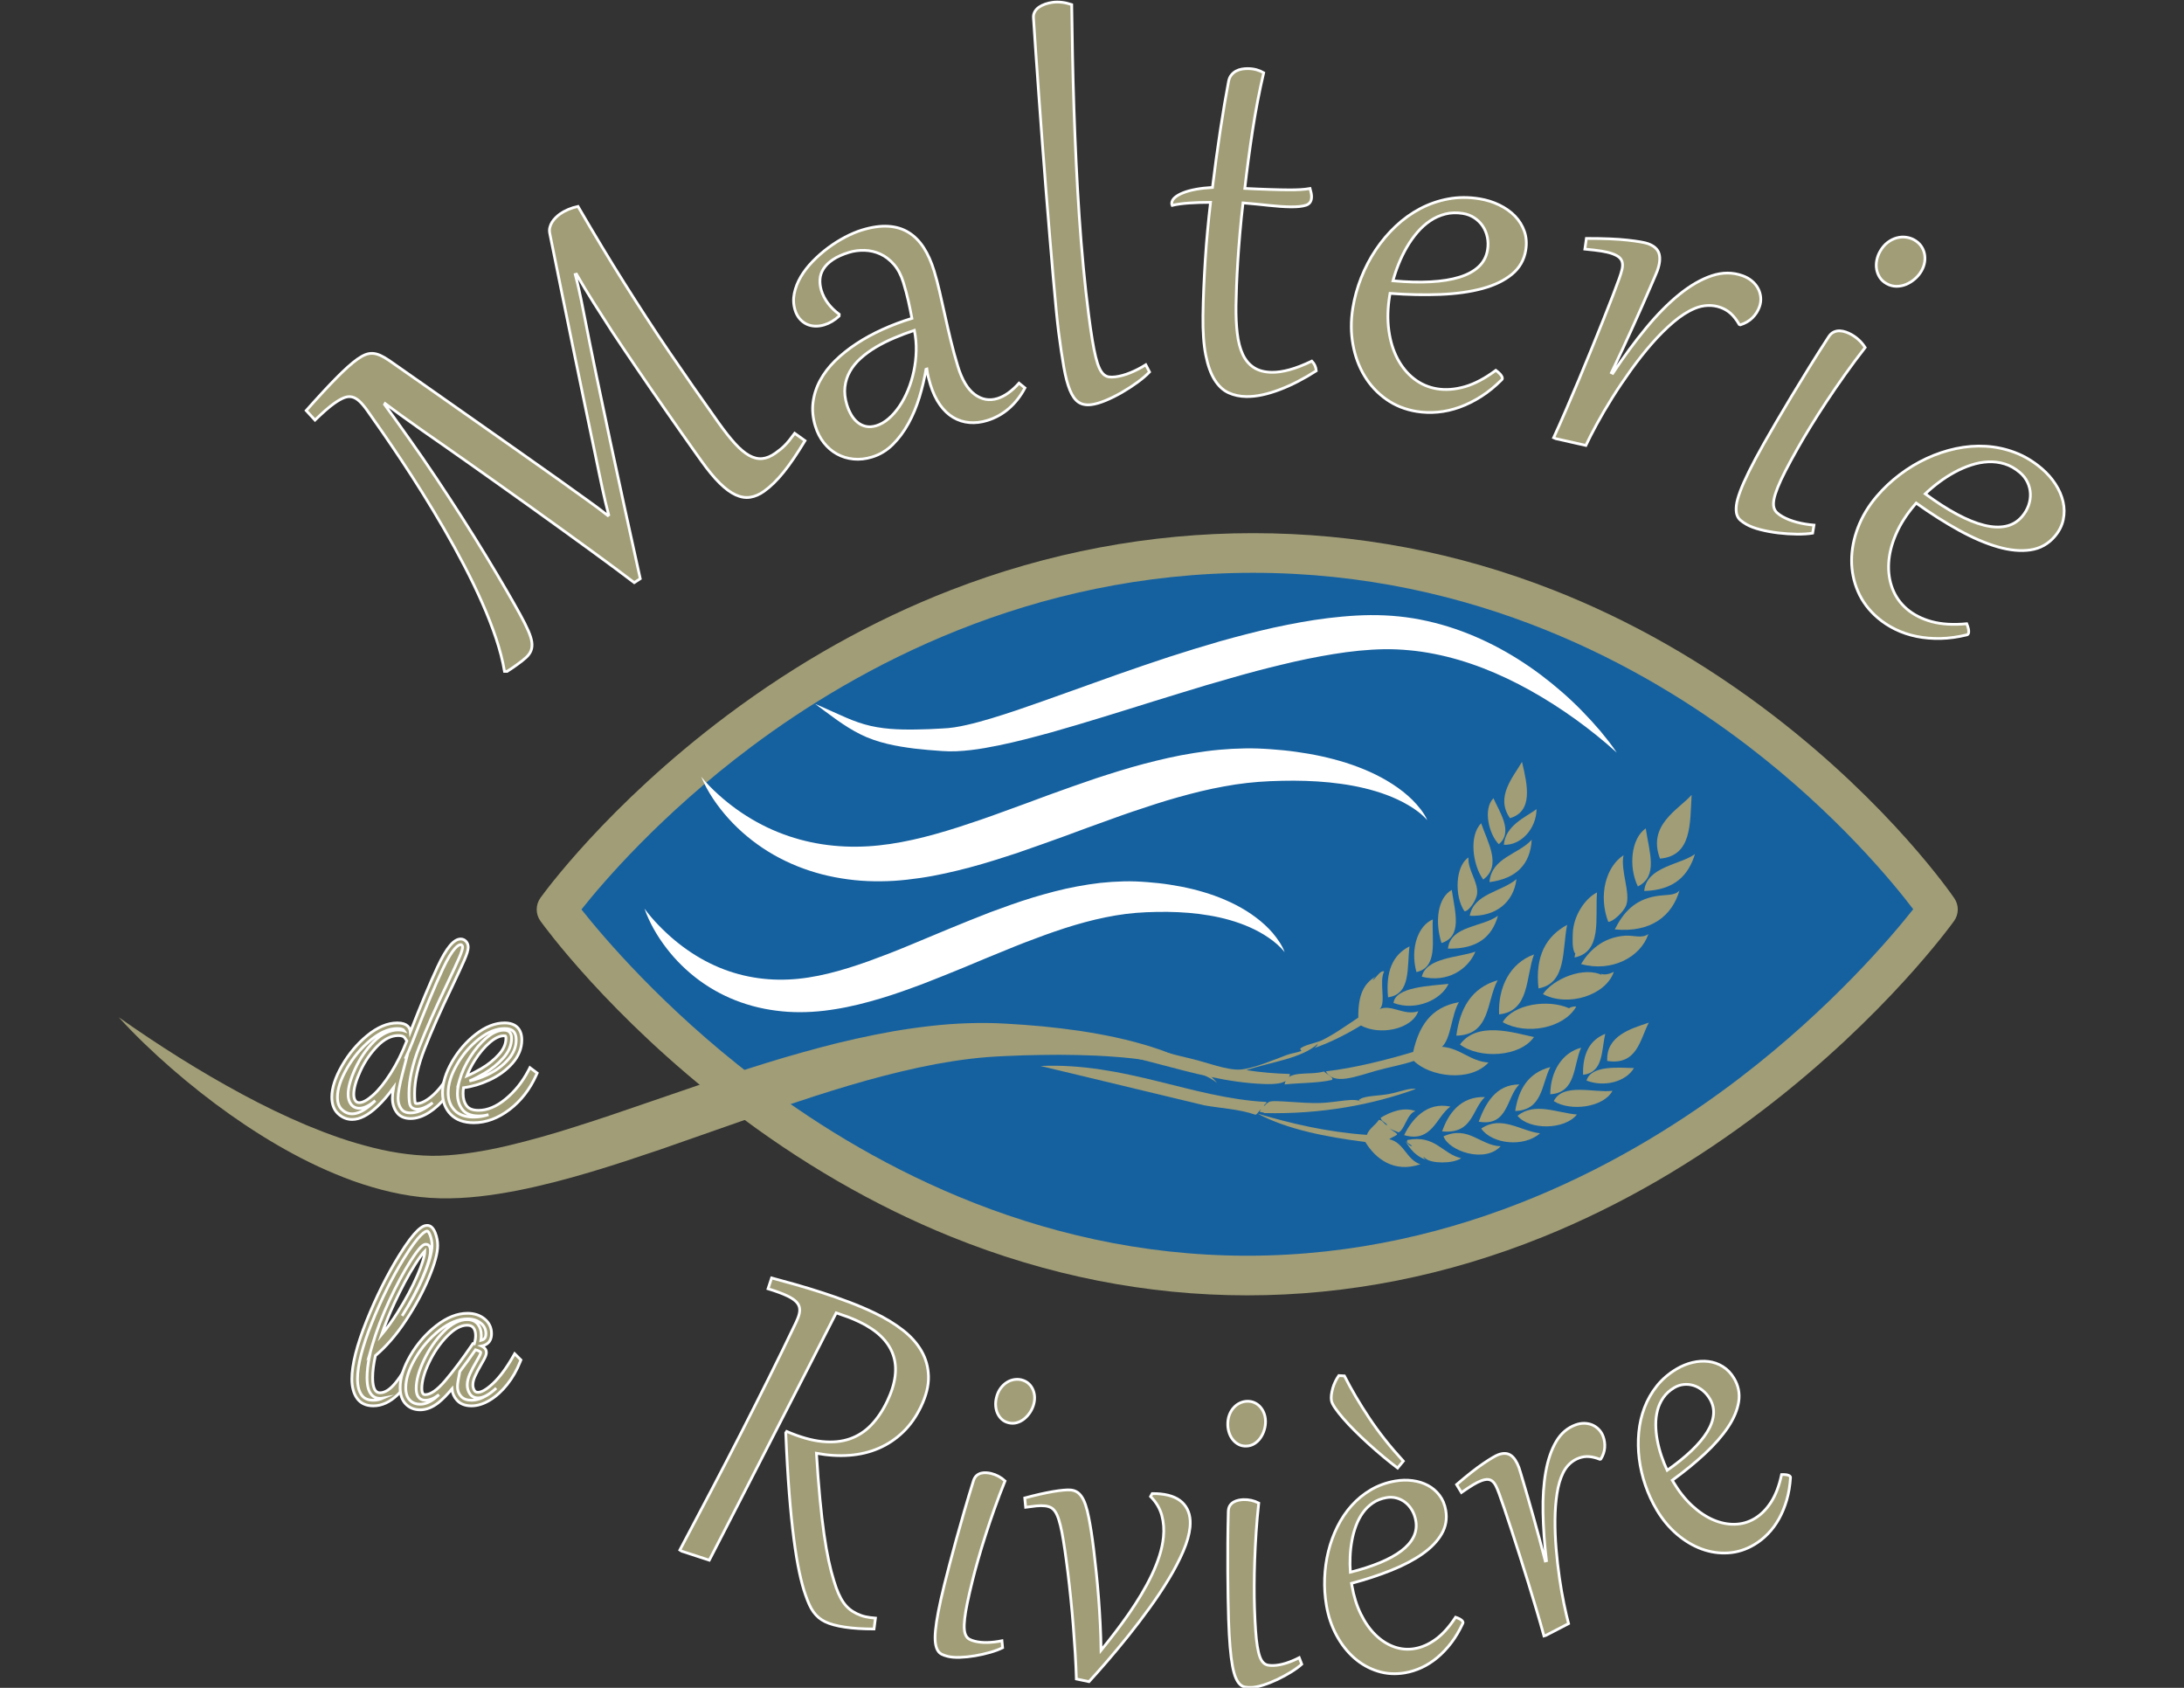 <?xml version="1.0" encoding="utf-8"?>
<!-- Generator: Adobe Illustrator 15.0.0, SVG Export Plug-In . SVG Version: 6.00 Build 0)  -->
<!DOCTYPE svg PUBLIC "-//W3C//DTD SVG 1.1//EN" "http://www.w3.org/Graphics/SVG/1.1/DTD/svg11.dtd">
<svg version="1.1" id="Calque_1" xmlns="http://www.w3.org/2000/svg" xmlns:xlink="http://www.w3.org/1999/xlink" x="0px" y="0px"
	 width="792px" height="612px" viewBox="0 0 792 612" enable-background="new 0 0 792 612" xml:space="preserve">
<rect x="0" y="0" width="792" height="612" fill="#333333" stroke="none"/>
<g>
	<g>
		<path fill="#1561A0" d="M201.816,329.76c0,0,92.259-129.25,252.593-129.25c160.349,0,248.371,129.25,248.371,129.25
			s-95.039,132.742-250.485,132.742C296.859,462.502,201.816,329.76,201.816,329.76z"/>
		<path fill="#A09D77" d="M452.295,469.688c-36.382,0-72.519-7.155-107.406-21.266c-27.824-11.254-54.909-26.93-80.5-46.594
			c-43.535-33.449-67.42-66.495-68.416-67.886c-1.789-2.498-1.792-5.857-0.006-8.358c0.968-1.356,24.212-33.595,67.71-66.201
			c25.551-19.153,52.811-34.421,81.021-45.378c35.333-13.724,72.246-20.683,109.71-20.683c37.479,0,74.181,6.963,109.086,20.694
			c27.877,10.967,54.661,26.248,79.609,45.419c42.474,32.639,64.69,64.92,65.615,66.279c1.697,2.491,1.658,5.777-0.097,8.229
			c-0.995,1.391-24.88,34.437-68.415,67.886c-25.592,19.664-52.676,35.34-80.501,46.594
			C524.817,462.533,488.68,469.688,452.295,469.688z M210.862,329.76c7.781,9.844,29.5,35.548,62.647,60.952
			c38.457,29.472,100.691,64.604,178.786,64.604c78.101,0,140.337-35.132,178.793-64.604c33.247-25.48,54.996-51.263,62.717-61.041
			c-7.314-9.614-27.722-34.527-59.862-59.148c-37.414-28.661-98.933-62.827-179.533-62.827c-80.845,0-143.656,34.362-182.112,63.189
			C239.498,295.471,218.47,320.163,210.862,329.76z"/>
	</g>
	<g>
		<path fill="#FFFFFF" d="M295.599,255.243c3.027,1.251,5.98,2.669,8.965,3.961c2.956,1.339,5.913,2.579,8.914,3.426
			c5.977,1.724,12.213,1.982,18.572,1.883c3.175-0.037,6.372-0.174,9.576-0.366c1.704-0.083,2.947-0.188,4.457-0.418
			c1.467-0.223,2.959-0.518,4.458-0.858c6.014-1.363,12.091-3.329,18.158-5.346c12.133-4.13,24.3-8.643,36.584-12.973
			c6.141-2.173,12.333-4.255,18.55-6.32c6.23-2.017,12.51-3.947,18.842-5.777c6.348-1.77,12.749-3.439,19.239-4.887
			c6.501-1.395,13.073-2.646,19.772-3.46c6.687-0.792,13.532-1.302,20.436-0.975c3.539,0.162,6.963,0.51,10.396,1.067
			c3.418,0.57,6.792,1.331,10.104,2.253c13.26,3.738,25.392,10.207,36.067,18.19c5.332,4.014,10.356,8.376,14.973,13.104
			c2.307,2.365,4.54,4.79,6.672,7.293c2.089,2.543,4.153,5.1,5.958,7.839c-9.7-8.75-20.237-16.292-31.334-22.505
			c-11.091-6.183-22.844-10.931-34.896-13.285c-3.008-0.596-6.032-1.041-9.061-1.311c-3.011-0.284-6.081-0.426-9.04-0.381
			c-6.101,0.116-12.25,0.756-18.432,1.771c-6.176,1.005-12.371,2.273-18.541,3.784c-6.183,1.463-12.357,3.108-18.515,4.885
			c-6.176,1.722-12.334,3.581-18.498,5.487c-6.18,1.858-12.341,3.831-18.539,5.75c-6.204,1.903-12.404,3.879-18.676,5.709
			c-3.133,0.926-6.272,1.849-9.43,2.739c-3.164,0.872-6.342,1.723-9.544,2.535c-3.199,0.822-6.435,1.565-9.709,2.235
			c-3.277,0.663-6.588,1.285-10,1.676c-1.706,0.198-3.434,0.353-5.204,0.429c-1.729,0.082-3.738,0.044-5.284-0.081
			c-3.295-0.223-6.601-0.494-9.917-0.882c-3.314-0.418-6.646-0.933-9.959-1.731c-3.303-0.815-6.607-1.889-9.659-3.426
			C305.916,263.227,300.886,259.098,295.599,255.243z"/>
	</g>
	<g>
		<path fill="#FFFFFF" d="M254.268,281.616c1.899,2.315,3.954,4.44,6.147,6.396c2.164,1.977,4.442,3.796,6.784,5.482
			c4.702,3.352,9.706,6.128,14.916,8.225c10.396,4.241,21.569,5.785,32.493,5.157c10.985-0.635,21.92-3.438,32.869-6.928
			c5.467-1.76,10.957-3.641,16.441-5.672c5.503-1.978,11.032-4.025,16.594-6.096c5.586-2.005,11.208-4.035,16.913-5.953
			c5.722-1.863,11.496-3.701,17.397-5.255c5.903-1.544,11.894-2.946,18.013-3.906c3.056-0.49,6.136-0.913,9.24-1.202
			c3.105-0.278,6.231-0.454,9.367-0.503c1.569-0.023,3.14-0.023,4.712,0.04l2.356,0.109l2.29,0.147
			c3.064,0.219,6.128,0.506,9.18,0.942c6.104,0.83,12.176,2.107,18.089,3.967c5.896,1.889,11.658,4.355,16.867,7.729
			c2.606,1.677,5.061,3.59,7.256,5.75c1.087,1.092,2.109,2.241,3.034,3.457c0.923,1.211,1.769,2.495,2.349,3.887
			c-1.973-2.247-4.364-3.976-6.863-5.439c-2.489-1.479-5.118-2.673-7.794-3.69c-5.369-2.004-10.962-3.266-16.611-4.048
			c-5.649-0.798-11.366-1.111-17.088-1.144c-5.713,0.008-11.516,0.198-17.014,0.832c-2.783,0.311-5.561,0.733-8.332,1.251
			c-2.772,0.506-5.542,1.071-8.303,1.736c-5.516,1.347-11.028,2.874-16.514,4.643c-5.485,1.758-10.986,3.611-16.472,5.624
			c-5.506,1.957-11.028,3.988-16.58,6.054c-5.577,2-11.183,4.04-16.876,5.977c-5.71,1.881-11.478,3.747-17.392,5.32
			c-5.916,1.556-11.941,2.969-18.138,3.857c-3.095,0.452-6.223,0.817-9.385,1.018c-3.147,0.184-6.395,0.229-9.526,0.093
			c-3.254-0.13-6.373-0.474-9.536-0.98c-3.144-0.512-6.267-1.182-9.318-2.094c-6.113-1.778-11.968-4.371-17.319-7.671
			c-5.34-3.323-10.181-7.335-14.302-11.908C260.103,292.255,256.589,287.166,254.268,281.616z"/>
	</g>
	<g>
		<path fill="#FFFFFF" d="M233.719,329.469c1.6,2.164,3.323,4.188,5.174,6.074c1.826,1.903,3.751,3.681,5.737,5.35
			c3.991,3.317,8.272,6.157,12.779,8.367c9.004,4.474,18.817,6.354,28.54,5.899c9.638-0.413,19.336-3.19,28.983-6.619
			c4.817-1.755,9.664-3.607,14.496-5.632c4.847-1.985,9.727-4.019,14.635-6.094c4.928-2.029,9.906-4.048,14.954-6.004
			c5.075-1.888,10.208-3.746,15.474-5.354c5.271-1.578,10.635-3.039,16.151-4.048c2.753-0.514,5.535-0.955,8.344-1.274
			c2.811-0.301,5.646-0.494,8.496-0.559c2.828-0.081,5.765,0.052,8.49,0.27c2.77,0.216,5.542,0.495,8.297,0.934
			c5.515,0.834,10.99,2.132,16.274,4.03c5.269,1.921,10.365,4.445,14.847,7.815c2.242,1.675,4.316,3.568,6.133,5.662
			c0.896,1.059,1.729,2.165,2.473,3.32c0.743,1.149,1.411,2.357,1.852,3.639c-1.671-2.106-3.699-3.811-5.852-5.268
			c-2.141-1.474-4.417-2.697-6.752-3.744c-4.685-2.074-9.617-3.43-14.626-4.281c-5.006-0.87-10.093-1.242-15.189-1.315
			c-5.085-0.04-10.28,0.135-15.134,0.742c-9.861,1.271-19.627,4.111-29.308,7.616c-4.845,1.752-9.694,3.621-14.532,5.632
			c-4.863,1.946-9.728,4.002-14.639,6.055c-4.931,2.004-9.889,4.062-14.948,5.991c-5.073,1.891-10.205,3.778-15.509,5.349
			c-5.297,1.582-10.727,2.985-16.343,3.874c-5.596,0.933-11.416,1.346-17.249,0.98c-5.781-0.381-11.551-1.471-17.007-3.408
			c-5.463-1.908-10.596-4.637-15.172-7.992c-4.57-3.366-8.595-7.338-11.951-11.732C238.288,339.358,235.504,334.569,233.719,329.469
			z"/>
	</g>
	<g>
		<path fill="#A09D77" d="M43.063,368.853c14.51,10.223,29.416,19.644,44.78,27.918c7.676,4.134,15.488,7.932,23.414,11.26
			c3.973,1.643,7.961,3.191,11.981,4.567c4.017,1.384,8.078,2.551,12.128,3.571c4.054,1.009,8.125,1.791,12.173,2.281
			c4.036,0.488,8.094,0.745,11.98,0.604c8.096-0.306,16.323-1.7,24.584-3.626c8.25-1.963,16.541-4.312,24.801-6.97
			c8.271-2.623,16.563-5.406,24.863-8.303l25.074-8.585c8.426-2.783,16.902-5.549,25.486-8.09
			c8.599-2.491,17.263-4.906,26.093-6.839c4.41-0.981,8.849-1.884,13.32-2.677c4.477-0.77,8.987-1.416,13.525-1.932
			c4.536-0.524,9.109-0.874,13.703-1.02c2.297-0.077,4.599-0.108,6.902-0.087c2.29,0.017,4.656,0.104,6.846,0.237
			c4.491,0.255,8.96,0.57,13.436,0.991c4.472,0.443,8.937,0.979,13.392,1.623c8.896,1.356,17.767,3.151,26.38,5.918
			c4.303,1.381,8.539,3.013,12.587,5.042c2.014,1.035,3.981,2.165,5.843,3.448c1.842,1.286,3.665,2.695,4.98,4.514
			c-0.819-0.749-1.768-1.317-2.722-1.85c-0.954-0.533-1.938-1.007-2.939-1.438c-2.005-0.859-4.072-1.552-6.162-2.146
			c-4.173-1.217-8.447-2.046-12.736-2.705c-4.3-0.629-8.617-1.115-12.956-1.411c-4.334-0.327-8.68-0.525-13.031-0.602
			c-4.349-0.111-8.704-0.116-13.06-0.031c-4.352,0.056-8.718,0.186-13.061,0.394c-2.227,0.108-4.279,0.206-6.405,0.369
			c-2.11,0.161-4.222,0.37-6.331,0.621c-4.216,0.514-8.426,1.179-12.63,1.941c-16.805,3.186-33.426,8.107-49.964,13.623
			c-8.279,2.742-16.554,5.61-24.837,8.568l-25.02,8.759c-16.818,5.694-33.871,11.313-51.909,14.895
			c-9.008,1.73-18.347,3.02-27.94,2.804c-9.865-0.188-19.2-2.237-28.071-5.102c-4.442-1.421-8.74-3.143-12.949-4.982
			c-4.208-1.842-8.313-3.853-12.31-6.022c-8.014-4.303-15.643-9.15-22.98-14.332c-7.322-5.206-14.356-10.747-21.083-16.611
			C55.51,381.584,49.049,375.429,43.063,368.853z"/>
	</g>
	<g>
		<g>
			<path fill="#A09D77" d="M551.932,276.244c-3.107,5.436-9.813,12.68-4.354,20.418C555.99,294.191,553.996,284.86,551.932,276.244z
				"/>
		</g>
		<g>
			<path fill="#A09D77" d="M541.577,289.425c-3.977,4.081-1.458,13.38,1.946,16.665
				C548.978,301.644,543.619,294.176,541.577,289.425z"/>
		</g>
		<g>
			<path fill="#A09D77" d="M557.21,293.399c-3.979,2.921-11.302,5.905-11.855,12.918
				C551.477,306.583,557.106,300.602,557.21,293.399z"/>
		</g>
		<g>
			<path fill="#A09D77" d="M537.128,298.517c-4.574,4.565-3.004,15.381,0.75,20.399
				C544.713,313.873,539.448,305.377,537.128,298.517z"/>
		</g>
		<g>
			<path fill="#A09D77" d="M596.805,300.375c-5.251,3.554-6.354,13.873-2.854,21.036
				C601.349,317.748,598.152,309.227,596.805,300.375z"/>
		</g>
		<g>
			<path fill="#A09D77" d="M555.457,304.486c-4.824,5.362-14.614,6.441-15.32,15.367
				C549.717,318.591,554.938,313.57,555.457,304.486z"/>
		</g>
		<g>
			<path fill="#A09D77" d="M532.53,310.906c-4.776,3.086-5.165,14.027-1.491,19.469c1.307,0.405,4.473-3.855,4.639-6.553
				C535.948,319.553,532.188,315.315,532.53,310.906z"/>
		</g>
		<g>
			<path fill="#A09D77" d="M588.746,310.104c-6.348,4.137-9.201,14.486-5.54,24.146c1.546,0.127,5.54-3.498,6.494-5.956
				C591.415,323.879,587.573,315.69,588.746,310.104z"/>
		</g>
		<g>
			<path fill="#A09D77" d="M549.925,318.773c-5.404,4.627-15.482,5.235-16.941,13.286C542.622,332.438,548.928,327,549.925,318.773z
				"/>
		</g>
		<g>
			<path fill="#A09D77" d="M526.465,322.669c-5.255,2.978-6.124,11.753-3.717,19.269
				C530.387,339.497,527.69,330.903,526.465,322.669z"/>
		</g>
		<g>
			<path fill="#A09D77" d="M570.993,347.186c10.093-2.092,7.43-14.011,8.14-23.598c-4.457,2.262-8.588,8.566-8.777,14.882
				c-0.047,1.687-0.24,4.789,0.472,6.544C571.585,346.865,571.384,344.351,570.993,347.186z"/>
		</g>
		<g>
			<path fill="#A09D77" d="M609.034,322.866c-1.74,2.051-4.911,1.438-8.61,2.084c-7.818,1.375-11.79,6.031-14.836,12.049
				C598.846,338.302,606.458,331.915,609.034,322.866z"/>
		</g>
		<g>
			<path fill="#A09D77" d="M543.211,332.048c-5.754,4.21-17.187,3.533-18.128,11.914
				C535.998,344.201,541.137,339.45,543.211,332.048z"/>
		</g>
		<g>
			<path fill="#A09D77" d="M568.298,335.337c-7.566,4.13-11.692,11.237-10.378,23.038
				C568.194,356.59,566.473,344.429,568.298,335.337z"/>
		</g>
		<g>
			<path fill="#A09D77" d="M511.143,343.154c-6.171,3.067-8.691,9.283-7.779,18.461
				C511.764,360.489,510.175,350.711,511.143,343.154z"/>
		</g>
		<g>
			<path fill="#A09D77" d="M535.033,345.061c-5.939,2.144-17.834,2.07-19.434,9.085
				C524.869,356.485,532.379,351.479,535.033,345.061z"/>
		</g>
		<g>
			<path fill="#A09D77" d="M556.294,346.076c-8.721,3.136-13.075,11.849-12.668,21.733
				C554.827,366.588,553.215,354.304,556.294,346.076z"/>
		</g>
		<g>
			<path fill="#A09D77" d="M525.284,356.725c-6.594,0.79-19.275,1.051-19.945,6.938C513.381,366.739,522.692,362.52,525.284,356.725
				z"/>
		</g>
		<g>
			<path fill="#A09D77" d="M543.095,355.432c-9.543,2.772-13.657,10.223-14.98,20.087
				C540.599,375.287,539.026,362.938,543.095,355.432z"/>
		</g>
		<g>
			<path fill="#A09D77" d="M512.711,384.681c5.781,5.715,20.353,7.863,27.073,0.59c-6.815-0.519-10.061-5.17-16.852-5.714
				c3.261-2.963,3.403-11.598,6.121-16.163c-10.385,1.805-14.557,8.996-16.589,18.026c-9.725,2.925-21.18,5.819-31.623,7.039
				c2.772,5.25,11.073,1.767,18.24-0.224C504.145,386.831,509.03,386,512.711,384.681z"/>
		</g>
		<g>
			<path fill="#A09D77" d="M529.445,378.723c6.998,5.268,21.674,4.654,26.832-2.688C548.904,374.44,535.694,370.173,529.445,378.723
				z"/>
		</g>
		<g>
			<path fill="#A09D77" d="M597.911,370.808c-6.312,2.13-15.553,4.711-15.064,13.886
				C593.712,386.384,594.747,376.856,597.911,370.808z"/>
		</g>
		<g>
			<path fill="#A09D77" d="M582.127,374.874c-5.76,2.276-8.239,7.394-8.048,14.837C581.539,388.885,580.693,380.893,582.127,374.874
				z"/>
		</g>
		<g>
			<path fill="#A09D77" d="M465.848,393.209c5.595-0.604,12.071-0.45,17.043-1.605c1.3-0.62-1.969-2.31-2.783-3.081
				C474.497,390.103,466.644,387.708,465.848,393.209z"/>
		</g>
		<g>
			<path fill="#A09D77" d="M562.192,386.922c-7.988,2.069-11.487,8.009-12.72,15.91
				C559.483,402.525,558.988,393.121,562.192,386.922z"/>
		</g>
		<g>
			<path fill="#A09D77" d="M575.339,391.81c6.383,2.484,14.299,0.45,17.193-4.538C587.168,387.142,576.963,386.136,575.339,391.81z"
				/>
		</g>
		<g>
			<path fill="#A09D77" d="M550.961,393.214c-8.571-0.017-12.355,7.036-14.725,13.496
				C546.988,408.631,546.295,397.695,550.961,393.214z"/>
		</g>
		<g>
			<path fill="#A09D77" d="M563.46,399.255c6.091,3.882,18.127,2.262,21.283-3.739C578.169,396.35,566.762,392.492,563.46,399.255z"
				/>
		</g>
		<g>
			<path fill="#A09D77" d="M538.501,397.784c-8.77-0.321-13.307,5.971-15.531,12.452
				C534.172,411.286,533.71,402.259,538.501,397.784z"/>
		</g>
		<g>
			<path fill="#A09D77" d="M456.02,403.785c10.977,5.816,24.729,8.418,39.107,10.307c3.62,6.004,10.418,11.354,19.947,8.05
				c-5.007-1.564-5.893-7.897-11.259-9.054c0.781-0.695,1.987-1.004,2.8-1.662c0.324-0.698-3.063-1.897-2.75-2.726
				c-0.351,0.961,3.986,1.769,3.067,1.979c2.382-0.547,3.271-7.051,6.378-7.774c-4.28-1.717-9.391,0.393-12.619,2.382
				c0.278,1.521,1.848,1.54,2.39,2.747c-1.271-0.374-1.52-1.916-3.06-1.975c-1.26,1.975-3.514,3.091-4.353,5.435
				C481.119,410.46,468.318,407.424,456.02,403.785z"/>
		</g>
		<g>
			<path fill="#A09D77" d="M509.188,411.601c10.183,2.888,11.64-6.718,16.781-10.354
				C517.305,399.361,511.86,406.055,509.188,411.601z"/>
		</g>
		<g>
			<path fill="#A09D77" d="M550.323,404.594c4.225,5.198,17.12,5.142,21.522-0.479C564.745,403.551,556.485,399.489,550.323,404.594
				z"/>
		</g>
		<g>
			<path fill="#A09D77" d="M537.145,409.211c3.907,5.646,15.452,6.901,21.316,1.729
				C551.325,410.043,544.377,404.252,537.145,409.211z"/>
		</g>
		<g>
			<path fill="#A09D77" d="M523.465,412.027c1.93,5.324,14.883,9.843,20.72,3.604C536.653,415.348,532.587,407.989,523.465,412.027z
				"/>
		</g>
		<g>
			<path fill="#A09D77" d="M613.448,288.207c-4.615,5.267-16.18,10.888-11.462,23.124
				C613.578,310.33,612.837,298.692,613.448,288.207z"/>
		</g>
		<g>
			<path fill="#A09D77" d="M614.654,309.672c-5.223,3.894-17.618,4.528-18.392,13.391
				C607.216,322.775,612.302,317.401,614.654,309.672z"/>
		</g>
		<g>
			<path fill="#A09D77" d="M519.578,333.402c-5.209,2.114-8.316,10.356-5.927,19.063
				C521.577,350.734,519.192,340.978,519.578,333.402z"/>
		</g>
		<g>
			<path fill="#A09D77" d="M382.283,379.561c25.962-0.265,49.932,12.495,75.872,13.483c4.388,0.163,9.406,0.009,9.6-3.631
				c-5.548-0.149-10.819-0.606-15.808-1.404c9.324-3.024,20.189-4.261,25.973-9.557c-0.282,0.661-0.728,1.18-1.357,1.555
				c5.277-1.698,11.95-5.111,16.947-8.176c6.719,3.694,18.446,1.494,20.808-5.165c-5.158,1.729-9.664-2.576-13.938-0.816
				c2.354-2.308-0.383-9.861,1.565-13.632c-1.531-0.392-2.83,2.315-4.153,3.229c0.287-0.665,0.731-1.177,1.346-1.554
				c-4.669,2.727-6.648,6.84-6.568,15.081c-3.924,2.591-8.49,5.921-13.273,8.272c-1.577,0.77-7.302,1.896-7.811,3.124
				c-0.019,0.036,0.525,0.665,0.405,0.711c-1.331,0.565-3.42,0.763-5.364,1.486c-4.098,1.525-12.116,4.96-16.779,5.244
				c-4.869,0.288-11.774-2.502-17.461-3.847c-5.754-1.361-11.635-2.923-16.746-4.258"/>
		</g>
		<g>
			<path fill="#A09D77" d="M573.352,349.57c11.217,3.057,21.651-2.574,24.412-10.906c-2.276,1.727-5.431,0.424-8.359,0.611
				C580.957,339.808,576.021,345.077,573.352,349.57z"/>
		</g>
		<g>
			<path fill="#A09D77" d="M581.331,353.743c-6.87-3.676-18.238,1.331-21.801,6.708c9.206,4.872,22.908,0.315,25.708-8.084
				c-1.194,0.653-3.174,1.305-4.688,0.712C580.733,353.38,580.909,353.697,581.331,353.743z"/>
		</g>
		<g>
			<path fill="#A09D77" d="M571.559,365.053c0.119-0.307-2.278,0.043-2.52,0.543c-7.748-3.45-20.393-1.462-24.105,5.044
				C553.597,375.502,567.143,372.783,571.559,365.053z"/>
		</g>
		<g>
			<path fill="#A09D77" d="M573.368,379.897c-6.671,1.724-11.106,8.338-11.183,16.884
				C571.701,396.167,570.483,386.247,573.368,379.897z"/>
		</g>
		<g>
			<path fill="#A09D77" d="M512.028,415.418c-0.464,0.629-1.771-1.081-2.313-1.662c1.547,2.852,3.802,5.58,7.43,6.771
				c-0.447-0.145-1.897-1.983-0.033-0.359c1.938,1.669,9.551,1.941,12.779-0.209c-6.991-1.624-9.365-8.594-19.479-6.614
				C509.7,414.287,511.342,414.895,512.028,415.418z"/>
		</g>
		<g>
			<path fill="#A09D77" d="M436.797,400.799c6.141,1.093,12.59,1.351,18.513,3.409c0.931-0.453,1.132-1.526,2.064-1.971
				c-1.388,1.413,0.271,0.731,1.18,1.364c20.637,0.467,39.332-3.072,54.892-8.748c-2.303-0.455-5.729,1.048-9.723,1.813
				c-3.843,0.734-8.66,0.622-10.469,1.848c-0.934,0.65-0.623,0.158,0.447,1.072c-2.169-1.797-8.936,0.185-14.946,0.353
				c-6.953,0.206-16.231-1.148-18.304-0.492c-0.751,0.244-1.523,1.153-2.074,1.617c-0.149-0.63,1.629-1.26,0.617-1.516
				c-26.666-1.406-51.083-14.34-81.687-13.034"/>
		</g>
	</g>
</g>
<g>
	<g>
		<path fill="#A09D77" stroke="#FFFFFF" stroke-miterlimit="10" d="M291.926,159.798c-1.438,2.371-2.799,4.501-4.081,6.391
			c-1.283,1.89-2.524,3.577-3.724,5.062c-1.203,1.485-2.379,2.79-3.532,3.915c-1.153,1.125-2.335,2.118-3.545,2.981
			c-1.643,1.169-3.305,1.885-4.985,2.147c-1.681,0.263-3.433-0.019-5.26-0.847c-1.827-0.827-3.763-2.249-5.808-4.268
			c-2.045-2.018-4.278-4.727-6.699-8.128l-2.709-3.804c-1.272-1.787-2.737-3.859-4.395-6.219c-1.659-2.358-3.412-4.867-5.26-7.524
			c-1.85-2.657-3.726-5.37-5.633-8.139c-1.905-2.769-3.738-5.448-5.497-8.04s-3.398-5.017-4.921-7.277
			c-1.523-2.26-2.809-4.189-3.859-5.787c-2.257-3.474-4.486-6.956-6.69-10.447c-2.203-3.49-4.295-6.962-6.276-10.417l-0.438,0.117
			c0.434,1.646,0.895,3.543,1.382,5.693c0.489,2.15,1.03,4.771,1.626,7.865c1.445,7.396,2.983,15.03,4.614,22.901
			c1.631,7.872,3.32,15.887,5.069,24.044c1.747,8.158,3.536,16.417,5.363,24.778c1.827,8.362,3.665,16.707,5.511,25.032
			l-2.179,1.422c-2-1.528-4.382-3.318-7.145-5.369c-2.763-2.05-5.766-4.254-9.009-6.613s-6.675-4.845-10.294-7.458
			c-3.619-2.612-7.291-5.253-11.015-7.922c-3.724-2.668-7.449-5.324-11.178-7.968c-3.729-2.644-7.321-5.188-10.778-7.635
			c-3.458-2.445-6.718-4.737-9.782-6.876c-3.065-2.139-5.802-4.046-8.208-5.718c-2.79-1.966-5.241-3.717-7.354-5.252
			c-2.113-1.534-3.97-2.906-5.567-4.113l-0.21,0.345c0.616,0.864,1.233,1.717,1.853,2.557c0.62,0.84,1.279,1.75,1.976,2.729
			l5.079,7.133c3.263,4.582,6.52,9.31,9.771,14.181c3.252,4.873,6.409,9.703,9.473,14.492c3.062,4.791,5.974,9.458,8.735,14.007
			c2.76,4.549,5.271,8.776,7.531,12.682c1.866,3.231,3.431,5.993,4.694,8.286c1.263,2.293,2.257,4.267,2.98,5.924
			c0.723,1.656,1.161,3.049,1.313,4.178c0.153,1.129,0.059,2.141-0.282,3.035s-0.939,1.731-1.793,2.514
			c-0.854,0.782-1.93,1.635-3.227,2.559l-1.296,0.923c-0.26,0.184-0.582,0.403-0.967,0.655c-0.386,0.252-0.862,0.559-1.429,0.92
			l-0.914-0.001c-0.635-3.758-1.653-7.735-3.053-11.929c-1.4-4.192-3.08-8.501-5.036-12.928c-1.957-4.425-4.12-8.912-6.488-13.458
			c-2.368-4.545-4.825-9.018-7.371-13.416c-2.545-4.397-5.121-8.686-7.728-12.867c-2.607-4.179-5.135-8.112-7.585-11.796
			c-2.45-3.684-4.741-7.069-6.873-10.155c-2.131-3.085-4.008-5.767-5.629-8.043c-1.047-1.469-2.01-2.607-2.888-3.416
			c-0.879-0.807-1.771-1.311-2.675-1.515c-0.905-0.203-1.874-0.099-2.906,0.31c-1.034,0.41-2.241,1.107-3.624,2.092
			c-0.952,0.677-2.001,1.522-3.147,2.533c-1.147,1.012-2.388,2.168-3.722,3.465l-3.184-3.465c4.412-4.966,8.107-8.954,11.088-11.966
			c2.979-3.011,5.478-5.236,7.496-6.673c1.037-0.739,1.997-1.281,2.88-1.627c0.882-0.346,1.764-0.496,2.644-0.45
			c0.88,0.047,1.797,0.283,2.754,0.71c0.955,0.427,2.024,1.045,3.207,1.852c4.564,3.178,9.41,6.568,14.537,10.169
			c5.126,3.603,10.362,7.279,15.704,11.031c5.343,3.752,10.69,7.513,16.043,11.28c5.354,3.767,10.534,7.429,15.542,10.985
			c1.968,1.422,3.767,2.714,5.397,3.876c1.631,1.162,3.136,2.24,4.517,3.232c1.38,0.994,2.691,1.95,3.931,2.869
			c1.241,0.919,2.454,1.846,3.642,2.782l0.303-0.216c-0.421-1.566-0.813-3.123-1.174-4.668c-0.361-1.544-0.725-3.152-1.091-4.826
			c-0.366-1.671-0.747-3.474-1.145-5.405c-0.399-1.931-0.851-4.106-1.357-6.525c-1.266-6.046-2.576-12.323-3.929-18.83
			c-1.354-6.505-2.732-13.168-4.135-19.987c-1.402-6.818-2.82-13.733-4.252-20.748c-1.433-7.014-2.862-14.052-4.287-21.116
			c-0.151-0.76-0.137-1.487,0.043-2.18c0.181-0.692,0.459-1.337,0.839-1.933c0.379-0.596,0.826-1.142,1.341-1.639
			c0.514-0.497,1.016-0.92,1.506-1.269c0.836-0.595,1.828-1.138,2.976-1.63c1.148-0.492,2.327-0.864,3.537-1.118
			c2.933,5.035,5.772,9.831,8.519,14.389c2.746,4.559,5.461,8.967,8.145,13.222c2.683,4.258,5.359,8.442,8.028,12.556
			c2.669,4.115,5.407,8.234,8.214,12.36c2.807,4.125,5.697,8.321,8.669,12.587c2.973,4.267,6.102,8.707,9.385,13.317
			c2.174,3.055,4.161,5.57,5.959,7.547c1.799,1.976,3.51,3.418,5.133,4.325c1.623,0.907,3.207,1.289,4.754,1.142
			c1.546-0.145,3.141-0.803,4.784-1.972c0.605-0.432,1.178-0.861,1.72-1.291c0.542-0.429,1.079-0.908,1.612-1.441
			c0.533-0.532,1.096-1.16,1.687-1.885c0.592-0.725,1.25-1.584,1.975-2.579L291.926,159.798z"/>
	</g>
	<g>
		<path fill="#A09D77" stroke="#FFFFFF" stroke-miterlimit="10" d="M327.593,102.398c-0.819-2.671-1.969-4.854-3.45-6.546
			c-1.481-1.692-3.123-2.946-4.928-3.763c-1.804-0.815-3.696-1.253-5.675-1.313c-1.98-0.059-3.866,0.186-5.658,0.735
			c-2.401,0.737-4.354,1.613-5.854,2.628c-1.502,1.016-2.634,2.122-3.396,3.316c-0.762,1.196-1.187,2.464-1.276,3.805
			c-0.088,1.341,0.08,2.705,0.505,4.091c0.498,1.623,1.294,3.165,2.388,4.623c1.095,1.46,2.456,2.792,4.083,3.994l-0.032,0.621
			c-1.638,1.538-3.438,2.607-5.399,3.209c-1.15,0.353-2.278,0.504-3.385,0.456c-1.107-0.05-2.127-0.3-3.062-0.754
			c-0.935-0.453-1.763-1.105-2.487-1.957c-0.724-0.851-1.271-1.886-1.646-3.104c-0.611-1.995-0.705-4.02-0.28-6.075
			c0.424-2.054,1.208-4.052,2.352-5.994c1.144-1.941,2.588-3.809,4.333-5.602c1.744-1.792,3.611-3.429,5.601-4.908
			c1.988-1.479,4.042-2.774,6.162-3.887c2.119-1.112,4.143-1.964,6.07-2.555c3.552-1.089,6.732-1.545,9.542-1.372
			c2.81,0.175,5.28,0.926,7.407,2.252c2.128,1.328,3.949,3.166,5.464,5.513c1.515,2.348,2.771,5.144,3.766,8.392
			c0.684,2.232,1.343,4.713,1.977,7.442c0.632,2.729,1.279,5.593,1.939,8.591c0.661,2.999,1.374,6.082,2.142,9.25
			c0.769,3.169,1.625,6.292,2.567,9.37c1.494,4.871,3.521,8.255,6.083,10.152c2.56,1.898,5.313,2.395,8.255,1.493
			c2.605-0.798,5.217-2.654,7.84-5.567l2.14,1.73c-1.572,2.961-3.512,5.443-5.82,7.446c-2.309,2.003-4.935,3.456-7.878,4.358
			c-2.199,0.674-4.342,0.923-6.43,0.75c-2.09-0.174-4.035-0.789-5.839-1.846c-1.805-1.057-3.421-2.586-4.849-4.59
			c-1.428-2.005-2.593-4.478-3.496-7.421c-0.27-0.879-0.514-1.766-0.733-2.661c-0.219-0.894-0.394-1.858-0.525-2.892l-0.305,0.094
			c-0.563,3.355-1.367,6.737-2.412,10.147c-1.044,3.41-2.369,6.573-3.974,9.487c-1.604,2.916-3.489,5.455-5.656,7.618
			c-2.168,2.163-4.672,3.68-7.513,4.552c-2.334,0.715-4.589,0.963-6.766,0.742c-2.177-0.221-4.168-0.832-5.973-1.833
			c-1.806-1-3.387-2.355-4.745-4.068c-1.357-1.712-2.388-3.717-3.094-6.018c-0.912-2.976-1.192-5.851-0.84-8.623
			c0.352-2.772,1.206-5.42,2.56-7.944c1.354-2.524,3.168-4.902,5.444-7.137c2.275-2.232,4.86-4.302,7.754-6.207
			c2.894-1.904,6.047-3.63,9.458-5.176c3.412-1.545,6.96-2.882,10.647-4.013c-0.417-2.203-0.854-4.326-1.313-6.368
			C328.926,107.021,328.329,104.8,327.593,102.398z M307.127,146.803c0.404,1.319,0.934,2.536,1.589,3.648
			c0.656,1.112,1.437,2.029,2.342,2.75s1.921,1.197,3.045,1.426c1.125,0.229,2.364,0.135,3.717-0.279
			c1.522-0.467,2.985-1.304,4.392-2.512c1.405-1.208,2.703-2.679,3.892-4.413c1.189-1.732,2.234-3.691,3.138-5.875
			c0.903-2.182,1.615-4.481,2.131-6.897c0.517-2.415,0.807-4.881,0.868-7.398c0.062-2.516-0.158-5.011-0.657-7.485
			c-2.483,0.835-4.92,1.758-7.31,2.769c-2.393,1.01-4.613,2.127-6.662,3.346c-2.05,1.221-3.887,2.562-5.512,4.021
			c-1.624,1.461-2.921,3.052-3.892,4.773c-0.971,1.723-1.573,3.591-1.807,5.605C306.17,142.295,306.412,144.469,307.127,146.803z"/>
	</g>
	<g>
		<path fill="#A09D77" stroke="#FFFFFF" stroke-miterlimit="10" d="M388.64,1.661c0.072,6.056,0.174,12.258,0.303,18.609
			c0.13,6.351,0.303,12.768,0.521,19.25c0.217,6.482,0.482,12.985,0.794,19.508c0.313,6.523,0.682,12.941,1.109,19.254
			c0.427,6.312,0.927,12.5,1.501,18.56c0.573,6.062,1.219,11.864,1.938,17.407c0.452,3.474,0.882,6.45,1.294,8.929
			c0.411,2.479,0.825,4.567,1.241,6.26c0.416,1.694,0.859,3.045,1.329,4.054c0.471,1.009,0.987,1.763,1.551,2.26
			c0.564,0.498,1.193,0.8,1.885,0.906c0.69,0.107,1.492,0.101,2.406-0.018c1.683-0.218,3.465-0.708,5.348-1.471
			c1.881-0.761,3.761-1.728,5.642-2.9l1.354,2.607c-1.13,1.181-2.582,2.422-4.357,3.723c-1.776,1.3-3.659,2.527-5.65,3.677
			c-1.99,1.15-3.96,2.128-5.906,2.934c-1.947,0.806-3.657,1.305-5.13,1.497c-1.894,0.245-3.457-0.042-4.687-0.863
			c-1.23-0.821-2.277-2.282-3.138-4.382c-0.861-2.1-1.597-4.884-2.209-8.355c-0.61-3.47-1.242-7.712-1.894-12.73
			c-0.237-1.824-0.522-4.436-0.856-7.835c-0.335-3.398-0.697-7.356-1.088-11.872c-0.391-4.515-0.809-9.455-1.256-14.82
			c-0.447-5.363-0.9-10.914-1.359-16.652c-0.46-5.736-0.909-11.529-1.347-17.376c-0.439-5.847-0.853-11.501-1.241-16.962
			c-0.388-5.461-0.754-10.613-1.097-15.457c-0.344-4.842-0.632-9.121-0.865-12.837c-0.076-0.847,0.077-1.606,0.454-2.279
			c0.375-0.673,0.899-1.241,1.571-1.703c0.671-0.462,1.443-0.838,2.315-1.13c0.872-0.292,1.763-0.497,2.676-0.615
			C383.896,0.564,386.179,0.839,388.64,1.661z"/>
	</g>
	<g>
		<path fill="#A09D77" stroke="#FFFFFF" stroke-miterlimit="10" d="M458.258,26.378c-1.57,6.702-2.905,13.629-4.004,20.779
			c-1.098,7.151-2.045,14.207-2.841,21.166c1.661,0.092,3.28,0.166,4.854,0.22c1.574,0.056,3.041,0.11,4.402,0.162
			s2.6,0.085,3.714,0.1s2.043,0.026,2.785,0.035c3.22,0.041,5.856-0.121,7.914-0.484c0.17,0.604,0.303,1.153,0.404,1.65
			c0.1,0.497,0.146,0.957,0.141,1.382c-0.02,1.557-0.678,2.557-1.974,3c-1.298,0.444-3.166,0.65-5.607,0.619
			c-2.335-0.029-4.942-0.203-7.822-0.523c-2.878-0.32-6.032-0.625-9.461-0.916c-0.437,3.781-0.81,7.464-1.12,11.05
			c-0.311,3.588-0.566,6.972-0.765,10.153c-0.2,3.182-0.352,6.135-0.457,8.858c-0.105,2.724-0.171,5.093-0.195,7.108
			c-0.049,3.786,0.103,7.166,0.455,10.142c0.351,2.977,1.011,5.506,1.975,7.587c0.964,2.082,2.307,3.683,4.024,4.8
			c1.72,1.12,3.905,1.695,6.56,1.729c1.909,0.024,4.045-0.285,6.406-0.927c2.359-0.643,5.054-1.688,8.08-3.136
			c0.942,0.967,1.478,2.142,1.6,3.523c-2.212,1.423-4.438,2.713-6.682,3.87c-2.243,1.157-4.45,2.146-6.619,2.968
			c-2.167,0.822-4.263,1.449-6.285,1.885c-2.022,0.434-3.936,0.64-5.738,0.617c-2.371-0.03-4.532-0.491-6.484-1.383
			c-1.953-0.892-3.631-2.451-5.035-4.68c-1.404-2.229-2.481-5.223-3.231-8.982c-0.747-3.76-1.086-8.505-1.014-14.235
			c0.04-3.219,0.135-6.534,0.284-9.948c0.15-3.412,0.335-6.868,0.558-10.368c0.219-3.5,0.493-6.999,0.82-10.497
			c0.327-3.498,0.688-6.943,1.085-10.334c-2.795,0-5.388,0.083-7.777,0.247c-2.39,0.166-4.437,0.449-6.14,0.852
			c-0.104-0.213-0.153-0.462-0.15-0.745c0.011-0.743,0.381-1.437,1.113-2.083c0.733-0.645,1.75-1.225,3.048-1.739
			c1.298-0.515,2.853-0.937,4.66-1.268c1.809-0.331,3.792-0.554,5.953-0.668c0.905-7.383,1.861-14.358,2.863-20.926
			c1.002-6.569,1.995-12.428,2.981-17.582c0.189-0.917,0.524-1.673,1.01-2.27c0.485-0.594,1.049-1.065,1.69-1.411
			s1.334-0.584,2.079-0.717c0.744-0.131,1.469-0.194,2.177-0.185c1.168,0.014,2.219,0.152,3.152,0.411
			S457.448,25.909,458.258,26.378z"/>
	</g>
	<g>
		<path fill="#A09D77" stroke="#FFFFFF" stroke-miterlimit="10" d="M542.444,134.281c0.193,0.139,0.438,0.332,0.739,0.578
			s0.572,0.505,0.814,0.777c0.243,0.273,0.447,0.557,0.615,0.853s0.23,0.567,0.191,0.811c-0.023,0.14-0.099,0.272-0.227,0.393
			c-2.397,2.406-4.886,4.431-7.465,6.071c-2.577,1.643-5.189,2.938-7.836,3.888c-2.646,0.949-5.277,1.543-7.895,1.781
			c-2.621,0.237-5.153,0.158-7.597-0.24c-4.189-0.681-7.894-2.162-11.105-4.439c-3.215-2.278-5.837-5.106-7.869-8.483
			c-2.031-3.376-3.43-7.178-4.194-11.408c-0.763-4.227-0.774-8.628-0.03-13.203c0.606-3.736,1.624-7.405,3.053-11.009
			c1.426-3.603,3.192-6.971,5.298-10.106c2.104-3.134,4.511-5.978,7.219-8.53c2.709-2.552,5.661-4.671,8.854-6.356
			c3.196-1.684,6.595-2.861,10.199-3.53c3.603-0.669,7.36-0.686,11.271-0.051c2.584,0.421,4.988,1.17,7.216,2.249
			c2.225,1.079,4.114,2.416,5.665,4.012c1.549,1.596,2.692,3.44,3.428,5.531c0.735,2.09,0.904,4.358,0.507,6.803
			c-0.578,3.561-2.245,6.48-4.998,8.757c-2.754,2.276-6.323,4.008-10.709,5.194c-4.388,1.187-9.439,1.898-15.158,2.133
			c-5.72,0.236-11.837,0.111-18.353-0.375l-0.145,0.891c-0.727,4.469-0.823,8.647-0.289,12.533c0.531,3.886,1.58,7.309,3.142,10.269
			c1.563,2.96,3.568,5.391,6.02,7.295c2.449,1.903,5.229,3.107,8.336,3.613c3.145,0.51,6.491,0.257,10.042-0.76
			C534.737,139.203,538.489,137.223,542.444,134.281z M539.435,90.621c0.262-1.606,0.233-3.151-0.081-4.636
			c-0.314-1.484-0.867-2.82-1.66-4.007c-0.793-1.186-1.805-2.183-3.034-2.993c-1.231-0.81-2.614-1.339-4.151-1.589
			c-2.271-0.369-4.395-0.302-6.375,0.2c-1.982,0.503-3.817,1.325-5.509,2.465c-1.69,1.141-3.244,2.537-4.658,4.188
			c-1.416,1.652-2.684,3.444-3.804,5.376c-1.122,1.933-2.103,3.942-2.941,6.028c-0.843,2.085-1.534,4.141-2.079,6.167
			c5.016,0.457,9.557,0.578,13.623,0.36c4.068-0.217,7.563-0.778,10.488-1.683c2.925-0.904,5.255-2.175,6.991-3.81
			C537.979,95.053,539.043,93.03,539.435,90.621z"/>
	</g>
	<g>
		<path fill="#A09D77" stroke="#FFFFFF" stroke-miterlimit="10" d="M564.189,159.05l-0.781-0.337
			c1.406-3.066,2.896-6.421,4.473-10.066c1.573-3.643,3.155-7.352,4.739-11.124s3.131-7.52,4.642-11.244
			c1.511-3.723,2.913-7.204,4.211-10.44c1.298-3.235,2.439-6.144,3.425-8.722c0.984-2.578,1.747-4.616,2.285-6.114
			c0.444-1.23,0.778-2.314,1.002-3.249c0.225-0.935,0.27-1.764,0.135-2.489c-0.133-0.725-0.483-1.349-1.045-1.871
			c-0.565-0.523-1.413-0.988-2.545-1.396c-0.564-0.204-1.159-0.38-1.782-0.529c-0.624-0.149-1.326-0.289-2.104-0.42
			c-0.781-0.13-1.668-0.252-2.66-0.365c-0.994-0.113-2.145-0.236-3.448-0.368l0.545-3.865c6.243-0.007,11.228,0.199,14.948,0.618
			c3.723,0.42,6.184,0.845,7.382,1.276c2.195,0.791,3.538,1.999,4.024,3.621c0.487,1.624,0.274,3.701-0.636,6.229
			c-0.084,0.233-0.362,0.904-0.838,2.011c-0.474,1.107-1.096,2.547-1.864,4.32c-0.771,1.772-1.671,3.826-2.699,6.163
			c-1.03,2.336-2.147,4.838-3.354,7.506c-1.205,2.667-2.478,5.444-3.815,8.327c-1.34,2.882-2.692,5.751-4.059,8.606l0.48,0.229
			c3.947-5.947,7.943-11.38,11.99-16.296c4.045-4.917,8.073-9.001,12.085-12.258c4.012-3.255,7.951-5.53,11.82-6.825
			c3.869-1.294,7.602-1.295,11.196,0c1.264,0.456,2.374,1.08,3.33,1.875c0.954,0.795,1.701,1.694,2.243,2.697
			c0.54,1.004,0.866,2.081,0.979,3.229c0.113,1.15-0.041,2.308-0.46,3.473c-0.54,1.497-1.383,2.821-2.529,3.967
			c-1.146,1.148-2.61,2.002-4.393,2.564l-0.398-0.145c-0.979-1.668-1.999-2.985-3.062-3.95c-1.062-0.966-2.293-1.7-3.69-2.204
			c-1.497-0.54-3.048-0.778-4.65-0.716c-1.602,0.063-3.177,0.417-4.725,1.062c-2.521,1.048-5.109,2.7-7.764,4.959
			c-2.655,2.258-5.281,4.875-7.875,7.851c-2.596,2.977-5.122,6.175-7.575,9.596c-2.454,3.423-4.723,6.797-6.805,10.126
			c-2.084,3.331-3.938,6.498-5.565,9.502c-1.629,3.004-2.932,5.553-3.911,7.644L564.189,159.05z"/>
	</g>
	<g>
		<path fill="#A09D77" stroke="#FFFFFF" stroke-miterlimit="10" d="M676.368,126c-2.506,3.216-4.938,6.484-7.3,9.803
			c-2.36,3.319-4.587,6.562-6.678,9.728c-2.092,3.167-4.021,6.19-5.79,9.071c-1.77,2.881-3.323,5.508-4.661,7.88
			c-1.809,3.205-3.315,5.98-4.517,8.327c-1.203,2.348-2.141,4.367-2.813,6.061c-0.671,1.692-1.109,3.101-1.315,4.223
			c-0.208,1.124-0.217,2.072-0.025,2.85c0.189,0.778,0.559,1.422,1.102,1.933c0.545,0.511,1.219,0.991,2.02,1.444
			c1.479,0.834,3.199,1.511,5.162,2.029c1.962,0.52,4.046,0.874,6.255,1.063l-0.479,2.899c-1.614,0.268-3.521,0.389-5.722,0.366
			c-2.2-0.023-4.442-0.171-6.726-0.444c-2.282-0.273-4.445-0.672-6.486-1.193c-2.041-0.523-3.708-1.148-5.002-1.879
			c-0.862-0.487-1.61-1-2.24-1.538c-0.63-0.539-1.073-1.246-1.331-2.122c-0.258-0.876-0.305-1.98-0.143-3.31
			c0.162-1.331,0.619-3.002,1.369-5.017c0.751-2.014,1.831-4.45,3.242-7.31c1.41-2.86,3.229-6.261,5.455-10.205
			c1.305-2.311,2.801-4.908,4.49-7.794c1.69-2.885,3.523-5.973,5.503-9.263c1.979-3.292,4.093-6.749,6.343-10.375
			c2.249-3.625,4.608-7.339,7.083-11.144c0.547-0.828,1.173-1.398,1.88-1.712c0.704-0.313,1.431-0.45,2.182-0.413
			c0.751,0.037,1.487,0.189,2.212,0.455c0.723,0.267,1.362,0.556,1.916,0.868C673.419,122.445,675.089,124.019,676.368,126z
			 M684.138,102.842c-1.079-0.608-1.908-1.371-2.486-2.287c-0.58-0.917-0.959-1.902-1.135-2.957
			c-0.178-1.053-0.155-2.138,0.067-3.252c0.222-1.113,0.612-2.163,1.169-3.148c0.782-1.387,1.705-2.481,2.767-3.283
			c1.063-0.802,2.166-1.356,3.315-1.664c1.146-0.306,2.267-0.385,3.362-0.234c1.092,0.149,2.07,0.468,2.933,0.955
			c1.047,0.591,1.88,1.314,2.494,2.169c0.613,0.855,1.03,1.792,1.248,2.808c0.218,1.017,0.241,2.056,0.07,3.116
			c-0.173,1.061-0.545,2.099-1.118,3.116c-0.61,1.078-1.399,2.045-2.368,2.899c-0.971,0.854-2.029,1.525-3.178,2.014
			c-1.151,0.489-2.343,0.729-3.578,0.723C686.464,103.811,685.277,103.485,684.138,102.842z"/>
	</g>
	<g>
		<path fill="#A09D77" stroke="#FFFFFF" stroke-miterlimit="10" d="M713.22,226.165c0.091,0.219,0.202,0.511,0.332,0.877
			c0.13,0.367,0.227,0.729,0.294,1.087c0.065,0.359,0.094,0.708,0.082,1.048c-0.01,0.339-0.097,0.603-0.256,0.792
			c-0.092,0.108-0.225,0.181-0.397,0.219c-3.299,0.813-6.477,1.253-9.53,1.319c-3.059,0.066-5.963-0.18-8.717-0.74
			c-2.755-0.561-5.313-1.418-7.676-2.573c-2.361-1.155-4.485-2.537-6.37-4.144c-3.229-2.756-5.627-5.942-7.192-9.556
			c-1.567-3.615-2.342-7.393-2.328-11.334c0.015-3.94,0.791-7.916,2.332-11.928c1.538-4.012,3.812-7.779,6.819-11.305
			c2.458-2.879,5.231-5.488,8.321-7.829c3.088-2.34,6.347-4.304,9.771-5.893c3.424-1.588,6.956-2.771,10.598-3.549
			c3.638-0.777,7.262-1.059,10.866-0.841c3.606,0.216,7.123,0.974,10.55,2.27c3.429,1.298,6.648,3.231,9.663,5.803
			c1.991,1.7,3.66,3.588,5.003,5.665c1.344,2.077,2.265,4.2,2.762,6.368c0.498,2.169,0.52,4.338,0.064,6.507
			c-0.455,2.169-1.487,4.196-3.096,6.079c-2.342,2.745-5.279,4.377-8.814,4.895c-3.536,0.519-7.485,0.148-11.851-1.114
			c-4.367-1.259-9.056-3.273-14.065-6.037c-5.014-2.766-10.179-6.045-15.497-9.84l-0.587,0.687
			c-2.938,3.445-5.188,6.966-6.746,10.566c-1.561,3.598-2.44,7.068-2.64,10.409c-0.199,3.341,0.255,6.459,1.361,9.359
			c1.108,2.898,2.86,5.369,5.255,7.413c2.423,2.066,5.416,3.586,8.98,4.559C704.076,226.375,708.313,226.628,713.22,226.165z
			 M733.289,187.274c1.056-1.237,1.835-2.573,2.337-4.005c0.5-1.433,0.72-2.862,0.658-4.287c-0.063-1.425-0.41-2.803-1.044-4.134
			c-0.631-1.329-1.539-2.5-2.724-3.51c-1.75-1.493-3.601-2.538-5.556-3.137c-1.954-0.597-3.95-0.847-5.987-0.75
			c-2.037,0.1-4.09,0.487-6.155,1.165c-2.067,0.678-4.082,1.553-6.041,2.624c-1.961,1.072-3.842,2.28-5.642,3.627
			c-1.802,1.348-3.458,2.746-4.974,4.196c4.05,2.991,7.87,5.45,11.461,7.374c3.59,1.924,6.869,3.257,9.84,4.001
			c2.968,0.744,5.619,0.866,7.952,0.368C729.746,190.309,731.704,189.131,733.289,187.274z"/>
	</g>
</g>
<g>
	<g>
		<path fill="#A09D77" stroke="#FFFFFF" stroke-miterlimit="10" d="M123.293,403.075c-1.295-1.212-1.944-2.974-1.944-5.283
			c0-3.1,1.183-6.721,3.55-10.861c2.367-4.144,5.325-7.678,8.876-10.609c3.549-2.929,6.986-4.396,10.312-4.396
			c2.479,0,3.72,0.876,3.72,2.621c0,0.226-0.058,0.621-0.17,1.183c-0.563-0.844-1.634-1.268-3.211-1.268
			c-2.818,0-5.551,1.339-8.199,4.017c-2.649,2.676-4.805,5.817-6.466,9.422c-1.663,3.608-2.494,6.566-2.494,8.876
			c0,1.242,0.267,2.229,0.803,2.96c0.535,0.733,1.281,1.099,2.24,1.099c1.521,0,3.381-0.973,5.579-2.917s4.423-4.691,6.677-8.24
			c2.253-3.552,4.255-7.578,6.002-12.089c4.396-11.382,8.072-20.244,11.031-26.582c2.958-6.34,5.452-9.51,7.48-9.51
			c0.451,0,0.846,0.184,1.184,0.549c0.337,0.367,0.507,0.831,0.507,1.395c0,0.846-0.452,2.296-1.353,4.354
			c-0.901,2.058-2.366,5.227-4.396,9.509c-4.17,8.679-7.495,16.188-9.974,22.526c-2.48,6.34-3.719,11.877-3.719,16.61
			c0,1.859,0.098,3.114,0.296,3.763c0.197,0.647,0.746,0.972,1.648,0.972c1.184,0,2.578-0.521,4.184-1.565
			c1.606-1.042,3.197-2.506,4.775-4.394c1.577-1.888,2.93-4.071,4.058-6.553l1.015,0.761c-1.071,2.818-2.536,5.383-4.395,7.692
			c-1.86,2.313-3.846,4.129-5.96,5.453c-2.112,1.322-4.128,1.985-6.043,1.985c-1.916,0-3.325-0.621-4.226-1.859
			c-0.902-1.239-1.353-2.731-1.353-4.48c0-1.914,0.535-4.929,1.606-9.043c-2.874,4.732-5.847,8.536-8.917,11.411
			c-3.073,2.874-5.847,4.31-8.327,4.31C126.054,404.892,124.589,404.285,123.293,403.075z"/>
		<path fill="#A09D77" stroke="#FFFFFF" stroke-miterlimit="10" d="M127.688,405.912c-1.893,0-3.606-0.704-5.091-2.091
			c-1.505-1.408-2.269-3.437-2.269-6.029c0-3.266,1.24-7.091,3.685-11.367c2.416-4.229,5.481-7.893,9.112-10.891
			c3.722-3.071,7.41-4.629,10.961-4.629c3.742,0,4.596,1.878,4.722,3.242c3.873-9.917,7.187-17.836,9.865-23.572
			c3.214-6.89,5.885-10.099,8.404-10.099c0.734,0,1.402,0.303,1.933,0.876c0.518,0.563,0.779,1.265,0.779,2.088
			c0,1.008-0.458,2.521-1.439,4.763c-0.901,2.058-2.384,5.267-4.408,9.536c-4.138,8.612-7.483,16.168-9.945,22.462
			c-2.421,6.189-3.649,11.653-3.649,16.238c0,2.184,0.137,3.09,0.251,3.465c0.025,0.081,0.076,0.249,0.673,0.249
			c0.977,0,2.198-0.471,3.628-1.4c1.514-0.982,3.044-2.393,4.548-4.192c1.512-1.811,2.829-3.937,3.911-6.32l0.525-1.156l2.645,1.983
			l-0.273,0.718c-1.104,2.907-2.637,5.588-4.554,7.97c-1.922,2.389-4.012,4.299-6.213,5.678c-2.27,1.421-4.485,2.142-6.585,2.142
			c-2.251,0-3.951-0.767-5.051-2.279c-1.027-1.411-1.548-3.12-1.548-5.081c0-1.014,0.135-2.284,0.409-3.834
			c-1.957,2.714-3.965,5.04-6.002,6.947C133.414,404.412,130.462,405.912,127.688,405.912z M144.086,372.946
			c-3.064,0-6.315,1.4-9.662,4.162c-3.44,2.84-6.347,6.315-8.64,10.328c-2.266,3.966-3.415,7.449-3.415,10.355
			c0,2.033,0.53,3.518,1.621,4.538c2.882,2.693,6.673,1.859,11.328-2.493c0.258-0.242,0.516-0.49,0.773-0.747
			c-2.209,1.86-4.105,2.766-5.782,2.766c-1.28,0-2.34-0.525-3.064-1.518c-0.663-0.903-0.999-2.103-0.999-3.562
			c0-2.481,0.847-5.524,2.587-9.303c1.704-3.696,3.947-6.964,6.668-9.713c2.834-2.866,5.836-4.319,8.924-4.319
			c0.839,0,1.571,0.109,2.194,0.326C146.363,373.341,145.718,372.946,144.086,372.946z M147.672,382.692l-1.753,6.735
			c-1.043,4.011-1.573,6.967-1.573,8.786c0,1.541,0.378,2.811,1.157,3.88c0.705,0.969,1.817,1.439,3.401,1.439
			c1.711,0,3.563-0.615,5.502-1.83c0.846-0.529,1.676-1.148,2.487-1.853c-0.294,0.218-0.588,0.423-0.883,0.614
			c-1.791,1.163-3.341,1.729-4.739,1.729c-1.834,0-2.432-1.062-2.625-1.694c-0.232-0.76-0.34-2.05-0.34-4.061
			c0-4.841,1.275-10.554,3.79-16.982c2.48-6.341,5.846-13.943,10.004-22.597c2.013-4.247,3.487-7.437,4.381-9.476
			c1.103-2.519,1.267-3.553,1.267-3.944c0-0.398-0.136-0.593-0.238-0.704c-0.178-0.192-0.313-0.219-0.432-0.219
			c-0.72,0-2.799,0.869-6.555,8.921c-2.93,6.275-6.632,15.197-11.004,26.518c-0.805,2.079-1.67,4.071-2.593,5.966L147.672,382.692z
			 M144.425,375.482c-2.522,0-5.037,1.249-7.474,3.714c-2.554,2.579-4.662,5.651-6.265,9.131c-1.593,3.457-2.4,6.299-2.4,8.449
			c0,1.016,0.204,1.809,0.605,2.356c0.345,0.472,0.781,0.682,1.417,0.682c1.24,0,2.935-0.92,4.902-2.661
			c2.114-1.87,4.298-4.569,6.492-8.022c2.18-3.437,4.143-7.376,5.834-11.711l-0.75-1.124
			C146.428,375.756,145.633,375.482,144.425,375.482z"/>
	</g>
	<g>
		<path fill="#A09D77" stroke="#FFFFFF" stroke-miterlimit="10" d="M164.162,403.329c-1.775-1.831-2.663-4.185-2.663-7.06
			c0-3.323,1.099-6.903,3.296-10.733c2.198-3.832,4.973-7.058,8.326-9.679c3.352-2.62,6.635-3.932,9.848-3.932
			c3.493,0,5.241,1.72,5.241,5.156c0,2.763-1.044,5.342-3.128,7.734c-2.085,2.396-4.762,4.354-8.03,5.875
			c-3.269,1.521-6.537,2.451-9.805,2.79c-0.226,0.957-0.338,1.973-0.338,3.043c0,2.028,0.507,3.719,1.521,5.071
			c1.015,1.354,2.733,2.029,5.157,2.029c3.436,0,6.902-1.438,10.396-4.313c3.493-2.873,6.34-6.423,8.538-10.65l1.014,0.761
			c-2.254,5.016-5.382,9.044-9.382,12.087c-4.002,3.044-8.115,4.566-12.341,4.566C168.485,406.076,165.936,405.159,164.162,403.329z
			 M175.108,388.324c2.592-1.521,4.804-3.31,6.636-5.367c1.83-2.056,2.747-4.211,2.747-6.467c0-0.676-0.127-1.168-0.381-1.479
			c-0.254-0.31-0.719-0.465-1.395-0.465c-1.748,0-3.649,0.875-5.706,2.62c-2.057,1.748-3.944,3.974-5.663,6.678
			c-1.72,2.705-2.945,5.382-3.677,8.029C170.036,391.03,172.516,389.847,175.108,388.324z"/>
		<path fill="#A09D77" stroke="#FFFFFF" stroke-miterlimit="10" d="M171.811,407.097c-3.595,0-6.415-1.028-8.382-3.058
			c-1.958-2.02-2.951-4.634-2.951-7.77c0-3.491,1.155-7.272,3.432-11.241c2.252-3.928,5.14-7.283,8.582-9.975
			c3.521-2.753,7.046-4.148,10.477-4.148c4.038,0,6.261,2.193,6.261,6.177c0,3.003-1.137,5.831-3.379,8.404
			c-2.169,2.493-4.985,4.556-8.369,6.13c-3.107,1.446-6.259,2.385-9.382,2.793c-0.114,0.673-0.171,1.382-0.171,2.115
			c0,1.818,0.431,3.277,1.317,4.459c0.818,1.091,2.237,1.621,4.34,1.621c3.178,0,6.458-1.373,9.748-4.08
			c3.372-2.773,6.158-6.25,8.281-10.333l0.555-1.067l2.629,1.973l-0.334,0.744c-2.314,5.148-5.576,9.348-9.695,12.481
			C180.604,405.49,176.244,407.097,171.811,407.097z M182.969,372.946c-2.964,0-6.066,1.25-9.22,3.715
			c-3.233,2.528-5.948,5.685-8.069,9.383c-2.098,3.655-3.161,7.096-3.161,10.226c0,2.624,0.777,4.701,2.375,6.35
			c1.568,1.617,3.895,2.437,6.917,2.437c1.793,0,3.581-0.298,5.351-0.891c-1.195,0.319-2.388,0.48-3.576,0.48
			c-2.751,0-4.761-0.82-5.973-2.438c-1.145-1.526-1.726-3.438-1.726-5.684c0-1.061,0.105-2.083,0.313-3.044l-0.038,0.014
			l0.523-1.892c0.755-2.733,2.033-5.527,3.799-8.306c1.765-2.777,3.737-5.102,5.863-6.907c2.239-1.9,4.381-2.863,6.367-2.863
			c0.993,0,1.728,0.282,2.184,0.838c0.413,0.506,0.612,1.2,0.612,2.126c0,2.501-1.011,4.904-3.005,7.146
			c-1.895,2.128-4.21,4.001-6.882,5.568c-1.845,1.084-3.653,2.008-5.4,2.759c2.132-0.474,4.273-1.208,6.396-2.196
			c3.124-1.453,5.711-3.345,7.691-5.62c1.91-2.191,2.878-4.568,2.878-7.064C187.189,374.222,185.888,372.946,182.969,372.946z
			 M182.715,375.567c-1.489,0-3.187,0.8-5.046,2.378c-1.969,1.673-3.806,3.842-5.461,6.446c-1.223,1.924-2.195,3.849-2.902,5.745
			c1.703-0.727,3.473-1.628,5.286-2.692c2.488-1.46,4.638-3.197,6.39-5.166c1.675-1.882,2.489-3.774,2.489-5.788
			c0-0.626-0.134-0.812-0.15-0.833l0,0C183.314,375.657,183.167,375.567,182.715,375.567z"/>
	</g>
	<g>
		<path fill="#A09D77" stroke="#FFFFFF" stroke-miterlimit="10" d="M130.267,506.373c-1.099-1.577-1.647-3.691-1.647-6.34
			c0-5.072,1.746-11.96,5.24-20.667c3.493-8.706,7.396-16.552,11.707-23.541c4.311-6.986,7.424-10.481,9.34-10.481
			c0.789,0,1.45,0.691,1.987,2.07c0.534,1.383,0.802,2.777,0.802,4.185c0,2.593-1.057,6.412-3.17,11.454
			c-2.113,5.045-4.889,10.158-8.326,15.342c-3.438,5.185-7.1,9.383-10.988,12.595c-0.733,3.269-1.1,6.114-1.1,8.537
			c0,4.341,1.239,6.509,3.719,6.509c2.084,0,4.212-1.324,6.381-3.973c2.17-2.649,4.1-5.833,5.791-9.553l1.268,0.677
			c-4.847,10.37-10.144,15.553-15.891,15.553C133.069,508.739,131.366,507.95,130.267,506.373z M145.06,476.408
			c2.958-4.704,5.368-9.213,7.227-13.525c1.859-4.311,2.789-7.424,2.789-9.34c0-0.9-0.198-1.353-0.591-1.353
			c-0.79,0-2.41,1.932-4.861,5.79c-2.451,3.86-4.974,8.58-7.564,14.159c-2.593,5.578-4.622,10.903-6.086,15.975
			C139.071,485.017,142.101,481.113,145.06,476.408z"/>
		<path fill="#A09D77" stroke="#FFFFFF" stroke-miterlimit="10" d="M135.381,509.76c-2.653,0-4.655-0.943-5.951-2.804
			c-1.215-1.743-1.831-4.073-1.831-6.923c0-5.181,1.788-12.262,5.314-21.047c3.496-8.714,7.461-16.687,11.785-23.697
			c5.997-9.72,8.606-10.966,10.209-10.966c1.246,0,2.234,0.915,2.938,2.721c0.579,1.498,0.872,3.03,0.872,4.555
			c0,2.757-1.063,6.632-3.25,11.849c-2.125,5.073-4.957,10.293-8.416,15.511c-3.397,5.124-7.069,9.358-10.917,12.592
			c-0.664,3.042-1,5.724-1,7.977c0,5.488,2.031,5.488,2.699,5.488c1.754,0,3.636-1.211,5.592-3.599
			c2.104-2.569,4.006-5.708,5.652-9.328l0.45-0.99l3.081,1.645l-0.41,0.876C147.19,504.329,141.533,509.76,135.381,509.76z
			 M154.907,446.364c-0.541,0-2.749,0.721-8.472,9.997c-4.263,6.911-8.175,14.779-11.628,23.385
			c-3.428,8.542-5.167,15.368-5.167,20.287c0,2.425,0.493,4.361,1.464,5.757c0.904,1.298,2.304,1.929,4.277,1.929
			c1.189,0,2.365-0.254,3.526-0.761c-0.359,0.064-0.717,0.098-1.075,0.098c-2.162,0-4.74-1.307-4.74-7.529
			c0-2.311,0.327-5.02,0.972-8.062l-0.171,0.171l1.099-3.805c1.474-5.102,3.54-10.525,6.142-16.121
			c2.595-5.588,5.161-10.391,7.628-14.276c3.672-5.78,4.84-6.264,5.722-6.264c0.484,0,1.611,0.231,1.611,2.373
			c0,2.076-0.94,5.263-2.873,9.744c-1.87,4.337-4.326,8.935-7.3,13.664c-0.035,0.056-0.069,0.11-0.104,0.165
			c3.176-4.872,5.787-9.732,7.766-14.458c2.051-4.893,3.09-8.614,3.09-11.06c0-1.272-0.247-2.557-0.733-3.816
			C155.535,446.736,155.129,446.364,154.907,446.364z M154.054,453.631c-0.576,0.574-1.659,1.889-3.569,4.896
			c-2.419,3.811-4.943,8.535-7.5,14.042c-1.82,3.915-3.373,7.741-4.637,11.424c1.979-2.367,3.937-5.087,5.849-8.128
			c2.918-4.642,5.325-9.146,7.153-13.387C153.115,458.385,154.025,455.409,154.054,453.631z"/>
	</g>
	<g>
		<path fill="#A09D77" stroke="#FFFFFF" stroke-miterlimit="10" d="M147.848,508.358c-1.154-1.211-1.732-2.942-1.732-5.198
			c0-3.323,1.198-7.042,3.592-11.157c2.395-4.113,5.423-7.607,9.087-10.481c3.663-2.873,7.241-4.311,10.735-4.311
			c2.198,0,4.028,0.592,5.494,1.775c1.465,1.183,2.199,2.705,2.199,4.564c0,1.297-0.367,2.228-1.099,2.789
			c-0.733,0.564-1.748,0.846-3.043,0.846c0.282-1.014,0.422-1.999,0.422-2.958c0-1.407-0.337-2.55-1.014-3.424
			c-0.676-0.874-1.72-1.311-3.127-1.311c-2.48,0-5.086,1.381-7.819,4.143c-2.734,2.761-5.016,6.058-6.847,9.888
			c-1.832,3.834-2.747,7.131-2.747,9.892c0,2.197,0.761,3.295,2.283,3.295c2.253,0,4.902-1.788,7.945-5.367
			c3.043-3.576,6.311-7.931,9.805-13.059c0.732,0.114,1.479,0.353,2.24,0.72c0.761,0.365,1.142,0.83,1.142,1.394
			c0,0.452-0.269,1.17-0.804,2.155c-0.536,0.986-0.86,1.564-0.972,1.732c-0.959,1.635-1.719,3.086-2.282,4.354
			c-0.564,1.269-0.846,2.438-0.846,3.508c0,0.959,0.239,1.816,0.719,2.578c0.479,0.761,1.196,1.142,2.155,1.142
			c1.634,0,3.69-1.17,6.17-3.508c2.479-2.339,4.931-5.622,7.354-9.849l0.846,0.846c-1.184,2.988-2.706,5.65-4.565,7.987
			c-1.858,2.34-3.86,4.156-6,5.452c-2.143,1.297-4.199,1.944-6.17,1.944c-1.974,0-3.481-0.578-4.523-1.733
			c-1.043-1.153-1.564-2.547-1.564-4.183c0-0.732,0.085-1.549,0.254-2.451c-2.536,3.38-4.805,5.859-6.805,7.438
			c-2.001,1.577-3.987,2.366-5.958,2.366C150.511,510.177,149.002,509.57,147.848,508.358z"/>
		<path fill="#A09D77" stroke="#FFFFFF" stroke-miterlimit="10" d="M152.371,511.197c-2.143,0-3.913-0.719-5.261-2.136
			c-1.336-1.401-2.014-3.387-2.014-5.901c0-3.489,1.255-7.416,3.73-11.67c2.45-4.208,5.592-7.832,9.339-10.771
			c3.831-3.005,7.654-4.528,11.365-4.528c2.426,0,4.49,0.674,6.135,2.002c1.71,1.381,2.578,3.184,2.578,5.358
			c0,1.625-0.504,2.836-1.499,3.599c-0.579,0.446-1.289,0.752-2.121,0.916c0.014,0.006,0.027,0.013,0.041,0.02
			c1.42,0.682,1.719,1.634,1.719,2.313c0,0.646-0.286,1.461-0.928,2.643c-0.733,1.348-0.927,1.673-1.021,1.813
			c-0.902,1.541-1.652,2.971-2.197,4.2c-0.503,1.132-0.758,2.172-0.758,3.094c0,0.769,0.184,1.434,0.562,2.034
			c0.29,0.46,0.688,0.665,1.292,0.665c0.932,0,2.638-0.561,5.471-3.229c2.394-2.259,4.806-5.493,7.168-9.614l0.663-1.156
			l2.264,2.262l-0.247,0.624c-1.215,3.066-2.801,5.841-4.716,8.247c-1.921,2.419-4.031,4.333-6.271,5.689
			c-2.293,1.388-4.547,2.092-6.699,2.092c-2.265,0-4.042-0.696-5.281-2.07c-1.043-1.153-1.644-2.527-1.791-4.093
			c-1.782,2.15-3.435,3.831-4.934,5.015C156.784,510.327,154.567,511.197,152.371,511.197z M169.529,478.231
			c-3.243,0-6.643,1.377-10.105,4.093c-3.543,2.779-6.516,6.209-8.835,10.192c-2.292,3.938-3.453,7.52-3.453,10.644
			c0,1.973,0.488,3.484,1.451,4.494c0.962,1.011,2.2,1.502,3.784,1.502c1.727,0,3.519-0.723,5.327-2.147
			c0.481-0.38,0.982-0.817,1.5-1.312c-1.772,1.363-3.416,2.033-4.967,2.033c-1.233,0-3.303-0.561-3.303-4.315
			c0-2.901,0.958-6.377,2.847-10.331c1.873-3.918,4.242-7.338,7.042-10.166c2.918-2.949,5.793-4.445,8.544-4.445
			c1.734,0,3.058,0.574,3.935,1.707c0.814,1.052,1.228,2.414,1.228,4.048c0,0.591-0.049,1.194-0.147,1.805
			c0.452-0.104,0.828-0.272,1.125-0.501c0.472-0.362,0.701-1.01,0.701-1.98c0-1.549-0.595-2.782-1.819-3.771
			C173.091,478.738,171.504,478.231,169.529,478.231z M166.749,497.292l-0.612,3.268c-0.157,0.838-0.236,1.6-0.236,2.264
			c0,1.387,0.425,2.531,1.3,3.498c0.848,0.94,2.08,1.397,3.766,1.397c1.773,0,3.672-0.604,5.642-1.797
			c1.153-0.698,2.273-1.565,3.351-2.594c-2.595,2.394-4.764,3.559-6.626,3.559c-1.309,0-2.353-0.56-3.019-1.619
			c-0.581-0.923-0.875-1.973-0.875-3.121c0-1.209,0.314-2.528,0.934-3.922c0.576-1.299,1.361-2.798,2.334-4.456
			c0.083-0.127,0.271-0.443,0.956-1.703c0.647-1.191,0.68-1.599,0.68-1.668c0-0.124-0.221-0.31-0.563-0.474
			c-0.452-0.218-0.9-0.386-1.341-0.502C170.478,492.282,168.575,494.912,166.749,497.292z M169.36,480.514
			c-2.186,0-4.572,1.292-7.094,3.84c-2.64,2.666-4.877,5.899-6.651,9.61c-1.756,3.677-2.647,6.856-2.647,9.451
			c0,2.274,0.853,2.274,1.262,2.274c1.904,0,4.382-1.731,7.167-5.008c2.999-3.523,6.275-7.888,9.739-12.972l0.363-0.533l0.501,0.078
			l0.095-0.343c0.255-0.919,0.385-1.822,0.385-2.685c0-1.171-0.269-2.113-0.8-2.799C171.205,480.813,170.446,480.514,169.36,480.514
			z"/>
	</g>
</g>
<g>
	<g>
		<path fill="#A09D77" stroke="#FFFFFF" stroke-miterlimit="10" d="M288.692,479.46c0.556-1.162,0.939-2.202,1.152-3.12
			c0.212-0.919,0.213-1.751,0.001-2.499c-0.211-0.746-0.667-1.44-1.367-2.082c-0.701-0.642-1.686-1.267-2.955-1.875
			c-1.746-0.836-4.08-1.698-7.001-2.589l1.292-3.919c2.684,0.708,5.607,1.513,8.767,2.415s6.381,1.885,9.66,2.944
			c3.278,1.063,6.534,2.206,9.769,3.431c3.232,1.227,6.276,2.522,9.132,3.892c3.834,1.837,7.222,3.894,10.163,6.169
			c2.941,2.275,5.221,4.813,6.839,7.611c1.617,2.799,2.472,5.868,2.563,9.208c0.089,3.342-0.819,7.003-2.727,10.984
			c-1.762,3.678-3.95,6.769-6.564,9.271c-2.614,2.507-5.548,4.457-8.803,5.854c-3.255,1.399-6.787,2.239-10.597,2.523
			c-3.81,0.282-7.79,0.039-11.943-0.725c0.392,6.24,0.818,11.764,1.278,16.573c0.459,4.81,0.955,9.067,1.488,12.772
			c0.533,3.706,1.099,6.937,1.698,9.688c0.6,2.753,1.237,5.191,1.91,7.315c0.514,1.708,1.052,3.198,1.614,4.47
			c0.561,1.271,1.165,2.368,1.813,3.291c0.647,0.922,1.367,1.71,2.16,2.361c0.793,0.651,1.679,1.211,2.657,1.68
			c1.058,0.507,2.116,0.879,3.173,1.113c1.058,0.234,2.262,0.404,3.61,0.506l-0.519,3.934c-4.127-0.006-7.674-0.234-10.643-0.688
			c-2.97-0.453-5.326-1.099-7.071-1.935c-0.872-0.418-1.656-0.92-2.351-1.509c-0.693-0.587-1.324-1.271-1.893-2.054
			c-0.568-0.783-1.08-1.682-1.535-2.699c-0.457-1.017-0.909-2.177-1.357-3.479c-0.753-2.094-1.488-4.801-2.206-8.12
			c-0.719-3.318-1.391-7.363-2.014-12.133c-0.626-4.77-1.188-10.335-1.685-16.691c-0.499-6.358-0.916-13.631-1.253-21.814
			l0.338-0.502c4.773,2.049,9.05,3.266,12.833,3.649c3.783,0.384,7.149,0.06,10.1-0.975c2.95-1.035,5.533-2.712,7.75-5.033
			c2.217-2.32,4.141-5.18,5.77-8.582c3.126-6.525,3.824-12.191,2.096-16.997c-1.729-4.806-5.807-8.748-12.232-11.827
			c-1.375-0.658-2.711-1.229-4.007-1.715c-1.296-0.485-2.744-0.99-4.343-1.521c-1.073,2.104-2.51,4.917-4.312,8.44
			c-1.802,3.521-3.871,7.571-6.208,12.145c-2.338,4.575-4.907,9.582-7.709,15.022c-2.801,5.439-5.722,11.13-8.761,17.067
			c-3.04,5.938-6.173,12.035-9.398,18.294c-3.225,6.256-6.44,12.493-9.646,18.707l-9.996-3.258l-0.674-0.425
			c4.119-7.784,8.012-15.166,11.682-22.146c3.668-6.98,7.202-13.795,10.6-20.444c3.396-6.65,6.729-13.248,9.994-19.792
			C282.09,493.1,285.38,486.371,288.692,479.46z"/>
	</g>
	<g>
		<path fill="#A09D77" stroke="#FFFFFF" stroke-miterlimit="10" d="M364.457,536.985c-1.326,3.274-2.58,6.573-3.765,9.895
			c-1.186,3.324-2.279,6.551-3.281,9.683c-1.002,3.131-1.905,6.105-2.708,8.924c-0.804,2.816-1.489,5.372-2.057,7.662
			c-0.766,3.097-1.382,5.764-1.845,8c-0.464,2.24-0.784,4.142-0.96,5.709c-0.177,1.566-0.228,2.842-0.154,3.823
			c0.074,0.982,0.271,1.772,0.591,2.374c0.319,0.6,0.752,1.047,1.299,1.341c0.545,0.292,1.189,0.53,1.93,0.713
			c1.366,0.339,2.892,0.488,4.578,0.448c1.687-0.041,3.437-0.247,5.25-0.619l0.237,2.522c-1.238,0.609-2.744,1.168-4.515,1.677
			c-1.773,0.508-3.605,0.924-5.497,1.244c-1.891,0.321-3.713,0.509-5.464,0.567c-1.75,0.055-3.223-0.065-4.419-0.361
			c-0.797-0.197-1.506-0.443-2.127-0.741c-0.623-0.295-1.13-0.775-1.523-1.442c-0.395-0.666-0.669-1.57-0.824-2.714
			c-0.154-1.145-0.146-2.642,0.026-4.495c0.172-1.853,0.518-4.136,1.04-6.85c0.52-2.714,1.253-5.975,2.197-9.783
			c0.552-2.233,1.199-4.75,1.938-7.552c0.738-2.802,1.55-5.807,2.435-9.016c0.886-3.207,1.842-6.586,2.875-10.139
			c1.029-3.55,2.13-7.202,3.302-10.955c0.263-0.818,0.644-1.443,1.144-1.872c0.498-0.429,1.053-0.718,1.664-0.868
			c0.611-0.147,1.234-0.199,1.873-0.15c0.637,0.046,1.213,0.133,1.725,0.261C361.326,534.742,363.005,535.647,364.457,536.985z
			 M365.738,515.889c-0.997-0.248-1.825-0.682-2.487-1.303c-0.661-0.622-1.176-1.35-1.543-2.183
			c-0.368-0.834-0.582-1.739-0.642-2.717c-0.06-0.979,0.028-1.944,0.264-2.896c0.332-1.34,0.838-2.47,1.519-3.39
			c0.682-0.923,1.45-1.647,2.307-2.178c0.856-0.53,1.738-0.864,2.649-1.002s1.764-0.107,2.561,0.09
			c0.967,0.239,1.789,0.64,2.466,1.201c0.676,0.563,1.21,1.24,1.603,2.033c0.394,0.792,0.634,1.648,0.723,2.572
			c0.089,0.921,0.012,1.873-0.232,2.854c-0.258,1.042-0.684,2.034-1.28,2.977c-0.596,0.942-1.303,1.753-2.121,2.437
			c-0.819,0.682-1.724,1.168-2.718,1.459C367.814,516.135,366.791,516.149,365.738,515.889z"/>
	</g>
	<g>
		<path fill="#A09D77" stroke="#FFFFFF" stroke-miterlimit="10" d="M390.331,608.785c-0.084-2.967-0.227-6.086-0.428-9.357
			c-0.201-3.271-0.436-6.576-0.703-9.917c-0.268-3.338-0.567-6.644-0.901-9.912c-0.334-3.27-0.683-6.385-1.048-9.35
			c-0.364-2.965-0.729-5.697-1.096-8.199c-0.367-2.503-0.724-4.665-1.071-6.486c-0.373-1.856-0.75-3.382-1.131-4.575
			c-0.381-1.195-0.808-2.146-1.281-2.856c-0.474-0.71-1.02-1.219-1.636-1.529c-0.617-0.308-1.334-0.503-2.151-0.585
			c-0.934-0.095-1.943-0.088-3.029,0.019s-2.392,0.268-3.917,0.483l-0.324-3.362c1.818-0.493,3.595-0.938,5.328-1.334
			c1.735-0.396,3.336-0.72,4.806-0.973c1.469-0.251,2.77-0.43,3.9-0.531c1.13-0.102,2.016-0.12,2.657-0.055
			c0.788,0.079,1.496,0.296,2.123,0.651c0.627,0.357,1.212,0.917,1.753,1.68c0.542,0.763,1.03,1.775,1.462,3.036
			c0.433,1.262,0.834,2.834,1.204,4.72c0.256,1.26,0.542,2.884,0.858,4.871c0.315,1.989,0.625,4.246,0.931,6.773
			c0.306,2.526,0.612,5.262,0.919,8.205c0.308,2.942,0.584,5.982,0.828,9.119c0.242,3.138,0.445,6.324,0.604,9.56
			c0.161,3.237,0.261,6.413,0.299,9.528c1.684-2.078,3.382-4.234,5.096-6.466c1.713-2.231,3.37-4.497,4.974-6.802
			c1.603-2.304,3.111-4.64,4.528-7.008c1.418-2.368,2.688-4.729,3.81-7.083c1.12-2.352,2.047-4.677,2.78-6.977
			c0.732-2.298,1.209-4.547,1.431-6.743c0.275-2.746,0.076-5.368-0.599-7.871c-0.678-2.502-2.032-4.781-4.064-6.835l0.592-1.05
			c0.531-0.007,1.047-0.002,1.545,0.017c0.5,0.021,0.982,0.053,1.449,0.101c3.909,0.393,6.759,1.65,8.55,3.772
			c1.79,2.122,2.513,4.893,2.169,8.308c-0.263,2.593-1.083,5.492-2.468,8.696c-1.384,3.204-3.119,6.535-5.206,9.991
			c-2.088,3.457-4.414,6.958-6.981,10.505c-2.567,3.548-5.167,6.961-7.796,10.24c-2.629,3.278-5.177,6.341-7.643,9.189
			c-2.47,2.849-4.647,5.303-6.534,7.362L390.331,608.785z"/>
	</g>
	<g>
		<path fill="#A09D77" stroke="#FFFFFF" stroke-miterlimit="10" d="M456.461,544.992c-0.384,3.51-0.694,7.024-0.931,10.545
			c-0.237,3.521-0.412,6.923-0.523,10.21c-0.112,3.285-0.173,6.395-0.179,9.323c-0.009,2.93,0.027,5.575,0.104,7.934
			c0.104,3.187,0.239,5.921,0.402,8.201c0.161,2.279,0.372,4.197,0.628,5.755c0.256,1.555,0.553,2.795,0.891,3.721
			c0.339,0.924,0.743,1.632,1.213,2.122c0.473,0.492,1.011,0.803,1.617,0.938c0.604,0.133,1.288,0.186,2.051,0.161
			c1.406-0.045,2.916-0.317,4.528-0.814c1.61-0.497,3.239-1.172,4.884-2.024l0.914,2.363c-1.026,0.924-2.323,1.871-3.89,2.842
			c-1.567,0.972-3.218,1.869-4.951,2.693c-1.733,0.823-3.435,1.499-5.104,2.031c-1.67,0.528-3.121,0.814-4.351,0.854
			c-0.82,0.027-1.57-0.017-2.248-0.134c-0.68-0.114-1.298-0.44-1.859-0.974c-0.561-0.533-1.07-1.329-1.529-2.388
			c-0.46-1.061-0.859-2.503-1.198-4.333c-0.339-1.829-0.627-4.121-0.864-6.875c-0.237-2.752-0.419-6.09-0.547-10.012
			c-0.076-2.299-0.138-4.896-0.189-7.794c-0.051-2.897-0.086-6.01-0.107-9.338c-0.021-3.327-0.019-6.839,0.006-10.538
			c0.027-3.696,0.092-7.51,0.198-11.44c0.031-0.858,0.228-1.563,0.592-2.113c0.362-0.547,0.817-0.976,1.366-1.286
			c0.546-0.31,1.133-0.527,1.76-0.655c0.626-0.13,1.203-0.201,1.731-0.219C452.839,543.685,454.7,544.099,456.461,544.992z
			 M451.956,524.341c-1.025,0.033-1.941-0.158-2.747-0.577c-0.806-0.418-1.499-0.979-2.079-1.682
			c-0.58-0.701-1.033-1.514-1.355-2.439c-0.324-0.926-0.502-1.876-0.534-2.858c-0.045-1.379,0.135-2.604,0.54-3.676
			c0.404-1.072,0.947-1.979,1.627-2.722c0.68-0.743,1.438-1.305,2.277-1.686c0.837-0.381,1.667-0.583,2.489-0.609
			c0.995-0.034,1.895,0.129,2.699,0.486c0.804,0.357,1.502,0.862,2.097,1.519c0.594,0.655,1.057,1.415,1.393,2.277
			c0.338,0.864,0.521,1.802,0.556,2.812c0.034,1.073-0.106,2.144-0.423,3.213c-0.317,1.068-0.777,2.042-1.379,2.921
			c-0.602,0.878-1.341,1.594-2.219,2.144C454.021,524.014,453.039,524.304,451.956,524.341z"/>
	</g>
	<g>
		<path fill="#A09D77" stroke="#FFFFFF" stroke-miterlimit="10" d="M527.852,586.396c0.189,0.062,0.436,0.151,0.738,0.269
			c0.304,0.12,0.588,0.258,0.854,0.414c0.264,0.156,0.503,0.332,0.714,0.528c0.215,0.198,0.338,0.402,0.374,0.613
			c0.021,0.121-0.001,0.249-0.066,0.384c-1.213,2.638-2.599,4.984-4.163,7.043c-1.563,2.06-3.25,3.844-5.057,5.353
			c-1.808,1.511-3.704,2.725-5.688,3.644c-1.982,0.917-3.986,1.55-6.009,1.899c-3.467,0.598-6.773,0.407-9.918-0.575
			s-5.979-2.578-8.502-4.786c-2.524-2.209-4.67-4.942-6.437-8.201c-1.767-3.256-2.993-6.863-3.676-10.822
			c-0.559-3.231-0.776-6.524-0.655-9.874c0.122-3.351,0.572-6.602,1.352-9.754c0.781-3.152,1.876-6.15,3.292-8.992
			c1.413-2.842,3.136-5.394,5.172-7.659c2.034-2.265,4.369-4.168,7.003-5.712s5.57-2.596,8.806-3.154
			c2.139-0.368,4.228-0.418,6.269-0.147c2.039,0.271,3.887,0.846,5.542,1.727c1.654,0.883,3.058,2.079,4.212,3.592
			c1.154,1.51,1.914,3.325,2.278,5.438c0.531,3.083,0.034,5.938-1.491,8.565c-1.525,2.627-3.839,5.033-6.943,7.219
			c-3.104,2.186-6.861,4.163-11.271,5.935c-4.411,1.773-9.231,3.36-14.465,4.761l0.133,0.77c0.666,3.869,1.746,7.322,3.237,10.362
			c1.492,3.041,3.259,5.559,5.3,7.556c2.04,1.998,4.282,3.438,6.727,4.324c2.443,0.884,4.951,1.105,7.523,0.66
			c2.601-0.447,5.15-1.581,7.647-3.396C523.181,592.561,525.57,589.901,527.852,586.396z M506.823,532.294
			c-1.677-1.266-3.41-2.647-5.2-4.143c-1.791-1.496-3.56-3.033-5.305-4.615c-1.744-1.58-3.41-3.16-4.992-4.739
			c-1.58-1.577-2.976-3.063-4.183-4.459c-1.208-1.393-2.198-2.653-2.973-3.778c-0.774-1.127-1.224-2.038-1.343-2.732
			c-0.104-0.604-0.109-1.288-0.019-2.051c0.092-0.763,0.253-1.552,0.483-2.37c0.231-0.817,0.539-1.625,0.921-2.423
			c0.384-0.796,0.814-1.532,1.293-2.207l2.029,0.116c2.524,4.979,5.525,10.078,8.999,15.296c3.475,5.218,7.593,10.42,12.355,15.602
			L506.823,532.294z M513.424,551.41c-0.239-1.389-0.688-2.65-1.345-3.782c-0.656-1.132-1.459-2.074-2.406-2.828
			c-0.948-0.753-2.016-1.293-3.202-1.617c-1.188-0.324-2.416-0.377-3.688-0.156c-1.878,0.324-3.523,0.966-4.934,1.925
			c-1.413,0.959-2.621,2.14-3.63,3.543c-1.007,1.402-1.836,2.976-2.487,4.723c-0.65,1.745-1.147,3.566-1.489,5.461
			c-0.343,1.895-0.556,3.813-0.635,5.757c-0.083,1.942-0.055,3.82,0.078,5.633c4.052-1.01,7.638-2.167,10.76-3.468
			c3.125-1.302,5.704-2.726,7.743-4.276c2.039-1.549,3.51-3.233,4.415-5.055C513.511,555.448,513.784,553.494,513.424,551.41z"/>
	</g>
	<g>
		<path fill="#A09D77" stroke="#FFFFFF" stroke-miterlimit="10" d="M560.58,592.982l-0.677,0.198
			c-0.774-2.818-1.651-5.876-2.63-9.174c-0.98-3.297-1.991-6.641-3.035-10.028c-1.043-3.389-2.097-6.741-3.162-10.058
			c-1.063-3.313-2.064-6.41-2.998-9.283s-1.79-5.442-2.564-7.706c-0.775-2.262-1.399-4.042-1.869-5.338
			c-0.388-1.066-0.765-1.975-1.13-2.722c-0.364-0.748-0.786-1.328-1.265-1.742c-0.478-0.415-1.035-0.643-1.677-0.688
			c-0.64-0.043-1.43,0.103-2.365,0.443c-0.47,0.17-0.94,0.374-1.416,0.611c-0.475,0.238-0.995,0.525-1.559,0.861
			c-0.565,0.336-1.191,0.734-1.883,1.196c-0.689,0.464-1.484,1.004-2.382,1.624l-1.75-2.887c3.947-3.392,7.211-5.954,9.794-7.692
			c2.581-1.737,4.369-2.785,5.36-3.146c1.82-0.661,3.322-0.58,4.511,0.244c1.189,0.824,2.182,2.334,2.977,4.522
			c0.074,0.201,0.261,0.803,0.562,1.801c0.301,1.003,0.688,2.304,1.161,3.909c0.474,1.606,1.021,3.472,1.636,5.597
			c0.616,2.124,1.267,4.407,1.951,6.851c0.685,2.442,1.384,4.993,2.102,7.652c0.715,2.659,1.416,5.316,2.101,7.971l0.429-0.106
			c-0.729-6.128-1.148-11.938-1.254-17.428c-0.108-5.491,0.224-10.415,0.997-14.774c0.772-4.356,2.03-8.02,3.777-10.986
			c1.744-2.966,4.106-4.99,7.082-6.07c1.047-0.381,2.089-0.563,3.125-0.549c1.033,0.018,1.995,0.213,2.881,0.592
			c0.888,0.381,1.677,0.926,2.372,1.636c0.694,0.709,1.225,1.568,1.592,2.577c0.471,1.297,0.654,2.641,0.552,4.031
			c-0.104,1.392-0.565,2.759-1.388,4.102l-0.331,0.12c-1.523-0.589-2.885-0.917-4.079-0.989c-1.197-0.071-2.373,0.104-3.53,0.523
			c-1.239,0.451-2.35,1.132-3.33,2.041c-0.979,0.911-1.783,2.003-2.413,3.275c-1.025,2.069-1.769,4.58-2.222,7.535
			c-0.457,2.954-0.698,6.132-0.725,9.535c-0.028,3.402,0.109,6.917,0.412,10.541c0.304,3.626,0.699,7.119,1.188,10.481
			c0.486,3.362,1.031,6.491,1.632,9.388c0.6,2.898,1.158,5.313,1.673,7.245L560.58,592.982z"/>
	</g>
	<g>
		<path fill="#A09D77" stroke="#FFFFFF" stroke-miterlimit="10" d="M646.066,534.669c0.198-0.012,0.461-0.015,0.786-0.014
			c0.324,0.002,0.64,0.028,0.944,0.08c0.302,0.05,0.59,0.13,0.857,0.237c0.269,0.106,0.458,0.253,0.569,0.438
			c0.062,0.104,0.089,0.232,0.075,0.384c-0.187,2.896-0.639,5.584-1.357,8.066c-0.722,2.483-1.654,4.755-2.799,6.811
			c-1.146,2.059-2.479,3.872-4.002,5.44c-1.522,1.569-3.166,2.88-4.927,3.931c-3.021,1.803-6.178,2.812-9.465,3.024
			s-6.504-0.259-9.653-1.416c-3.147-1.155-6.132-2.937-8.95-5.345c-2.819-2.404-5.257-5.331-7.315-8.78
			c-1.681-2.817-3.066-5.811-4.155-8.982c-1.09-3.169-1.836-6.367-2.24-9.589c-0.403-3.223-0.455-6.413-0.155-9.574
			c0.299-3.159,0.991-6.16,2.078-9.005c1.086-2.844,2.581-5.458,4.485-7.846c1.906-2.387,4.268-4.421,7.088-6.104
			c1.863-1.111,3.796-1.907,5.797-2.388c2.001-0.479,3.934-0.604,5.793-0.377c1.859,0.229,3.601,0.843,5.22,1.84
			c1.62,0.997,2.979,2.418,4.08,4.259c1.602,2.686,2.163,5.529,1.684,8.528c-0.48,3.002-1.777,6.078-3.891,9.231
			c-2.114,3.153-4.911,6.351-8.391,9.586c-3.48,3.237-7.412,6.449-11.793,9.634l0.401,0.671c2.011,3.372,4.259,6.207,6.741,8.511
			c2.484,2.303,5.037,4.018,7.658,5.149c2.622,1.132,5.231,1.672,7.83,1.62c2.598-0.051,5.018-0.744,7.26-2.082
			c2.265-1.353,4.239-3.325,5.919-5.916C643.92,542.101,645.195,538.759,646.066,534.669z M620.042,507.194
			c-0.723-1.212-1.594-2.228-2.612-3.048c-1.019-0.819-2.105-1.411-3.262-1.775c-1.155-0.363-2.346-0.483-3.57-0.36
			s-2.39,0.517-3.498,1.177c-1.637,0.977-2.941,2.165-3.913,3.567c-0.974,1.403-1.679,2.938-2.116,4.61
			c-0.437,1.672-0.645,3.438-0.626,5.301c0.019,1.863,0.209,3.739,0.57,5.633c0.36,1.891,0.851,3.757,1.472,5.6
			c0.622,1.844,1.319,3.587,2.096,5.23c3.419-2.396,6.352-4.764,8.8-7.098c2.447-2.337,4.344-4.594,5.691-6.771
			c1.347-2.179,2.115-4.281,2.307-6.306C621.572,510.932,621.126,509.011,620.042,507.194z"/>
	</g>
</g>
</svg>
